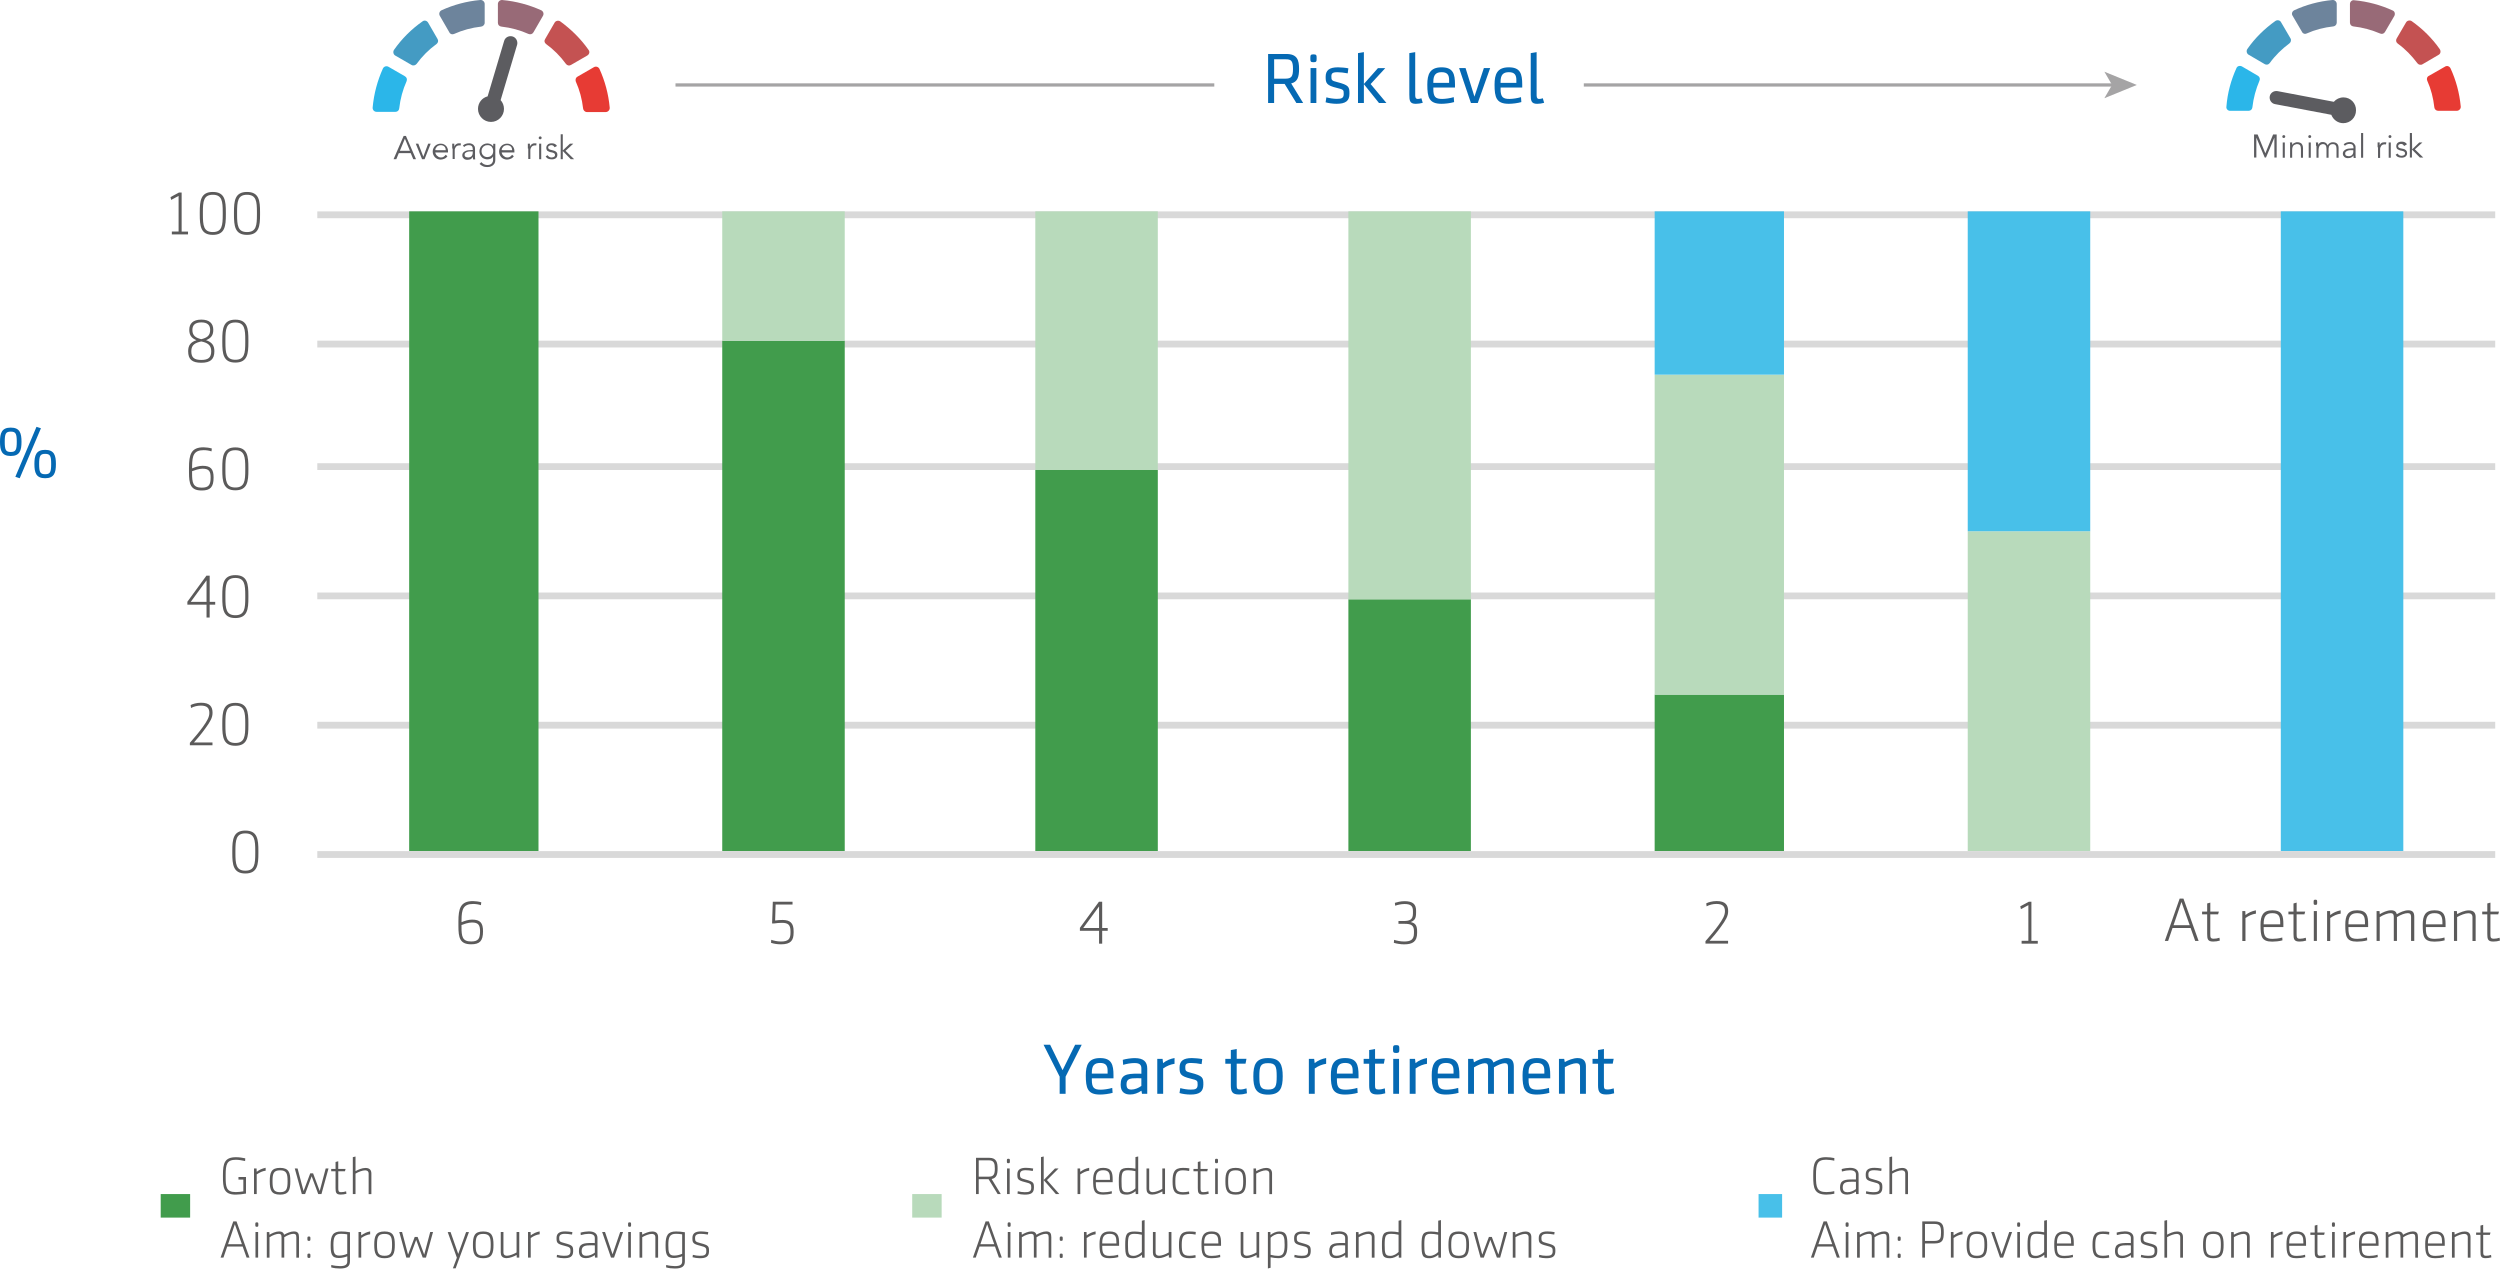 <?xml version="1.0" encoding="utf-8"?>
<!-- Generator: Adobe Illustrator 24.3.0, SVG Export Plug-In . SVG Version: 6.00 Build 0)  -->
<svg version="1.1" id="Layer_1" xmlns="http://www.w3.org/2000/svg" xmlns:xlink="http://www.w3.org/1999/xlink" x="0px" y="0px"
	 viewBox="0 0 960 487.11" style="enable-background:new 0 0 960 487.11;" xml:space="preserve">
<style type="text/css">
	.st0{fill:#FFFFFF;}
	.st1{fill:#D7D6D5;}
	.st2{fill:#C9C8C7;}
	.st3{fill:#E3E2E2;}
	.st4{fill:#08B9EB;}
	.st5{fill:#3594D2;}
	.st6{fill:#005795;}
	.st7{fill:#1F355D;}
	.st8{fill:#EE7374;}
	.st9{fill:#252D3D;}
	.st10{fill:#D9D8D7;}
	.st11{fill:#F2F2F2;}
	.st12{fill:#0569B3;}
	.st13{fill:#024471;}
	.st14{fill:#1573BA;}
	.st15{fill:#0A63A4;}
	.st16{clip-path:url(#SVGID_4_);}
	.st17{fill:#39403A;}
	.st18{fill:#241F1A;}
	.st19{clip-path:url(#SVGID_6_);}
	.st20{fill:#5B5A5A;}
	.st21{fill:#A5A4A5;}
	.st22{fill:#D9D9D9;}
	.st23{fill:#419C4C;}
	.st24{fill:#B8DABB;}
	.st25{fill:#48C0E9;}
	.st26{fill:none;stroke:#D9D9D9;stroke-width:2.089;stroke-linejoin:round;stroke-miterlimit:10;}
	.st27{enable-background:new    ;}
	.st28{fill:#5C5C60;}
	.st29{fill:#986A77;}
	.st30{fill:#6D849C;}
	.st31{fill:#2BB6E9;}
	.st32{fill:#449BC3;}
	.st33{fill:#E73B34;}
	.st34{fill:#C45252;}
</style>
<g>
	<g>
		<g>
			<g>
				<path class="st20" d="M842.96,361.33l-1.76-4.97h-6.95l-1.69,4.97h-1.28l5.71-16.27h1.45l5.83,16.27H842.96z M837.68,346.34
					l-3.04,8.94h6.21L837.68,346.34z"/>
			</g>
			<g>
				<path class="st20" d="M849.88,361.56c-2.12,0-2.33-0.93-2.33-2.97v-7.49h-1.95v-1.05h1.95v-3.12l1.21-0.33v3.45h3.28l-0.29,1.05
					h-3v7.47c0,1.35,0.05,1.9,1.31,1.9c0.74,0,1.5-0.14,2.21-0.38l0.14,1.09C851.57,361.42,850.86,361.56,849.88,361.56z"/>
			</g>
			<g>
				<path class="st20" d="M866.28,350.84c-1.48,0.19-2.71,0.79-4.02,1.67v8.83h-1.21v-11.49h1.14l0.07,1.52
					c1.24-0.95,2.38-1.47,4-1.81L866.28,350.84z"/>
			</g>
			<g>
				<path class="st20" d="M876.46,361.09c-1.17,0.36-2.9,0.5-3.92,0.5c-4.21,0-4.5-2.12-4.5-6.47c0-3.45,0.9-5.57,4.54-5.57
					c3.81,0,4.23,2.24,4.23,5.35V356h-7.56v0.36c0,3.12,0.62,4.16,3.38,4.16c0.9,0,2.59-0.14,3.76-0.52L876.46,361.09z
					 M869.25,354.95h6.35v-0.45c0-2.31-0.31-3.85-3.02-3.85c-2.5,0-3.33,1.38-3.33,4.09V354.95z"/>
			</g>
			<g>
				<path class="st20" d="M883.03,361.56c-2.12,0-2.33-0.93-2.33-2.97v-7.49h-1.95v-1.05h1.95v-3.12l1.21-0.33v3.45h3.28l-0.29,1.05
					h-3v7.47c0,1.35,0.05,1.9,1.31,1.9c0.74,0,1.5-0.14,2.21-0.38l0.14,1.09C884.72,361.42,884,361.56,883.03,361.56z"/>
			</g>
			<g>
				<path class="st20" d="M889.12,345.48c0.64,0,0.67,0.24,0.67,1c0,0.76-0.02,1-0.67,1c-0.69,0-0.69-0.24-0.69-1
					C888.43,345.72,888.43,345.48,889.12,345.48z M888.5,361.33v-11.49h1.19v11.49H888.5z"/>
			</g>
			<g>
				<path class="st20" d="M898.83,350.84c-1.48,0.19-2.71,0.79-4.02,1.67v8.83h-1.21v-11.49h1.14l0.07,1.52
					c1.24-0.95,2.38-1.47,4-1.81L898.83,350.84z"/>
			</g>
			<g>
				<path class="st20" d="M909.01,361.09c-1.17,0.36-2.9,0.5-3.92,0.5c-4.21,0-4.5-2.12-4.5-6.47c0-3.45,0.9-5.57,4.54-5.57
					c3.81,0,4.23,2.24,4.23,5.35V356h-7.56v0.36c0,3.12,0.62,4.16,3.38,4.16c0.9,0,2.59-0.14,3.76-0.52L909.01,361.09z
					 M901.8,354.95h6.35v-0.45c0-2.31-0.31-3.85-3.02-3.85c-2.5,0-3.33,1.38-3.33,4.09V354.95z"/>
			</g>
			<g>
				<path class="st20" d="M925.85,361.33v-9.18c0-1.28-0.55-1.5-1.33-1.5c-1,0-2.62,0.57-4.09,1.52v9.16h-1.21v-9.18
					c0-1.28-0.52-1.5-1.31-1.5c-0.9,0-2.66,0.59-4.09,1.52v9.16h-1.21v-11.49h1.12l0.1,1.21c1.05-0.67,2.81-1.5,4.33-1.5
					c1.36,0,2,0.57,2.21,1.5c1.21-0.69,2.9-1.5,4.4-1.5c1.86,0,2.31,0.98,2.31,2.59v9.18H925.85z"/>
			</g>
			<g>
				<path class="st20" d="M938.75,361.09c-1.17,0.36-2.9,0.5-3.92,0.5c-4.21,0-4.5-2.12-4.5-6.47c0-3.45,0.9-5.57,4.54-5.57
					c3.81,0,4.23,2.24,4.23,5.35V356h-7.56v0.36c0,3.12,0.62,4.16,3.38,4.16c0.9,0,2.59-0.14,3.76-0.52L938.75,361.09z
					 M931.54,354.95h6.35v-0.45c0-2.31-0.31-3.85-3.02-3.85c-2.5,0-3.33,1.38-3.33,4.09V354.95z"/>
			</g>
			<g>
				<path class="st20" d="M949.43,361.33v-9.13c0-1.24-0.83-1.52-1.59-1.52c-1.17,0-2.97,0.69-4.31,1.47v9.18h-1.21v-11.49h1.12
					l0.1,1.17c1.19-0.64,2.93-1.43,4.47-1.43c2.14,0,2.64,1.26,2.64,2.55v9.21H949.43z"/>
			</g>
			<g>
				<path class="st20" d="M957.45,361.56c-2.12,0-2.33-0.93-2.33-2.97v-7.49h-1.95v-1.05h1.95v-3.12l1.21-0.33v3.45h3.28l-0.29,1.05
					h-3v7.47c0,1.35,0.05,1.9,1.31,1.9c0.74,0,1.5-0.14,2.21-0.38l0.14,1.09C959.14,361.42,958.43,361.56,957.45,361.56z"/>
			</g>
		</g>
	</g>
	<g>
		<g>
			<g>
				<path class="st12" d="M4.13,175.1c-3.5,0-4.13-2.15-4.13-5.45s0.63-5.45,4.13-5.45c3.5,0,4.13,2.15,4.13,5.45
					S7.63,175.1,4.13,175.1z M4.13,165.74c-1.9,0-2.31,0.77-2.31,3.91s0.41,3.91,2.31,3.91c1.9,0,2.31-0.77,2.31-3.91
					S6.03,165.74,4.13,165.74z M7.57,183.64l-1.68-0.55l8.12-19.19l1.71,0.55L7.57,183.64z M17.34,183.64
					c-3.5,0-4.13-2.15-4.13-5.45c0-3.3,0.63-5.45,4.13-5.45c3.5,0,4.13,2.15,4.13,5.45C21.47,181.49,20.84,183.64,17.34,183.64z
					 M17.34,174.28c-1.9,0-2.31,0.77-2.31,3.91c0,3.14,0.41,3.91,2.31,3.91c1.9,0,2.31-0.77,2.31-3.91
					C19.66,175.05,19.24,174.28,17.34,174.28z"/>
			</g>
		</g>
	</g>
	<g>
		<g>
			<g>
				<path class="st12" d="M408.03,410.95l4.82-9.77h2.53l-6.19,12.25v6.58h-2.28v-6.58l-6.19-12.25h2.53L408.03,410.95z"/>
			</g>
			<g>
				<path class="st12" d="M419.26,414.64c0,3.11,0.91,3.8,3.41,3.8c1.18,0,3.14-0.28,4.43-0.69l0.14,1.9
					c-1.38,0.41-3.39,0.66-4.84,0.66c-4.79,0-5.45-2.48-5.45-7.35c0-3.99,0.99-6.66,5.48-6.66c4.43,0,5.15,2.51,5.15,6.61v1.16
					h-8.31V414.64z M419.26,412.27h6.06v-1.1c0-2.01-0.74-3-2.89-3c-2.17,0-3.17,1.02-3.17,3.69V412.27z"/>
			</g>
			<g>
				<path class="st12" d="M440.54,420.01h-2.01l-0.22-1.18c-1.35,0.91-2.78,1.46-4.35,1.46c-1.93,0-3.63-0.83-3.63-3.77
					c0-3.83,2.17-4.24,6.61-4.24c0.33,0,0.58,0,1.35,0.03v-1.98c0-1.32-0.52-2.12-2.62-2.12c-1.51,0-3,0.3-4.38,0.69l-0.14-1.93
					c1.29-0.38,3.28-0.66,4.6-0.66c3.39,0,4.79,1.41,4.79,4.02V420.01z M438.28,414.06c-0.8-0.03-1.13-0.03-1.63-0.03
					c-2.59,0-4.07,0.16-4.07,2.31c0,1.52,0.52,2.06,1.9,2.06c1.3,0,2.75-0.63,3.8-1.4V414.06z"/>
			</g>
			<g>
				<path class="st12" d="M451.03,408.5c-1.49,0.22-2.97,0.8-4.38,1.79v9.72h-2.26V406.6h2.04l0.19,1.63
					c1.32-1.05,2.7-1.63,4.4-1.95V408.5z"/>
			</g>
			<g>
				<path class="st12" d="M457.14,420.31c-1.43,0-3.19-0.25-4.21-0.58l0.3-1.9c1.16,0.33,2.75,0.58,4.02,0.58
					c1.79,0,2.64-0.25,2.64-1.9c0-1.52-0.03-1.68-2.67-2.31c-3.94-0.96-4.27-1.79-4.27-4.24c0-2.48,1.35-3.66,4.73-3.66
					c1.05,0,3,0.17,3.99,0.39l-0.25,1.93c-1.43-0.27-2.84-0.44-3.99-0.44c-1.93,0-2.28,0.49-2.28,1.65c0,1.35,0.11,1.62,2.15,2.12
					c4.62,1.18,4.79,1.84,4.79,4.49C462.09,419.21,460.61,420.31,457.14,420.31z"/>
			</g>
			<g>
				<path class="st12" d="M475.72,420.28c-2.56,0-3.08-1.13-3.08-3.55v-8.26h-2.12v-1.87h2.12v-3.39l2.26-0.39v3.77h3.74l-0.36,1.87
					h-3.39v8.2c0,1.29,0.14,1.71,1.35,1.71c0.77,0,1.6-0.17,2.42-0.44l0.16,1.9C477.84,420.12,476.85,420.28,475.72,420.28z"/>
			</g>
			<g>
				<path class="st12" d="M486.92,420.34c-4.74,0-5.64-2.64-5.64-7.02c0-4.38,0.91-7.02,5.64-7.02c4.73,0,5.64,2.64,5.64,7.02
					C492.56,417.7,491.65,420.34,486.92,420.34z M486.92,408.25c-2.92,0-3.33,1.18-3.33,5.07s0.41,5.07,3.33,5.07
					s3.33-1.18,3.33-5.07S489.84,408.25,486.92,408.25z"/>
			</g>
			<g>
				<path class="st12" d="M509.24,408.5c-1.49,0.22-2.97,0.8-4.38,1.79v9.72h-2.26V406.6h2.04l0.19,1.63
					c1.32-1.05,2.7-1.63,4.41-1.95V408.5z"/>
			</g>
			<g>
				<path class="st12" d="M513.37,414.64c0,3.11,0.91,3.8,3.41,3.8c1.18,0,3.14-0.28,4.43-0.69l0.14,1.9
					c-1.38,0.41-3.39,0.66-4.85,0.66c-4.79,0-5.45-2.48-5.45-7.35c0-3.99,0.99-6.66,5.48-6.66c4.43,0,5.15,2.51,5.15,6.61v1.16
					h-8.31V414.64z M513.37,412.27h6.06v-1.1c0-2.01-0.74-3-2.89-3c-2.17,0-3.17,1.02-3.17,3.69V412.27z"/>
			</g>
			<g>
				<path class="st12" d="M528.84,420.28c-2.56,0-3.08-1.13-3.08-3.55v-8.26h-2.12v-1.87h2.12v-3.39l2.26-0.39v3.77h3.74l-0.36,1.87
					h-3.39v8.2c0,1.29,0.14,1.71,1.35,1.71c0.77,0,1.6-0.17,2.42-0.44l0.16,1.9C530.96,420.12,529.97,420.28,528.84,420.28z"/>
			</g>
			<g>
				<path class="st12" d="M536.13,401.32c1.16,0,1.21,0.36,1.21,1.51c0,1.16-0.06,1.52-1.21,1.52c-1.16,0-1.21-0.36-1.21-1.52
					C534.92,401.67,534.98,401.32,536.13,401.32z M535,420.01V406.6h2.23v13.41H535z"/>
			</g>
			<g>
				<path class="st12" d="M547.97,408.5c-1.49,0.22-2.97,0.8-4.38,1.79v9.72h-2.26V406.6h2.04l0.19,1.63
					c1.32-1.05,2.7-1.63,4.4-1.95V408.5z"/>
			</g>
			<g>
				<path class="st12" d="M552.1,414.64c0,3.11,0.91,3.8,3.41,3.8c1.18,0,3.14-0.28,4.43-0.69l0.14,1.9
					c-1.38,0.41-3.39,0.66-4.85,0.66c-4.79,0-5.45-2.48-5.45-7.35c0-3.99,0.99-6.66,5.48-6.66c4.43,0,5.15,2.51,5.15,6.61v1.16
					h-8.31V414.64z M552.1,412.27h6.06v-1.1c0-2.01-0.74-3-2.89-3c-2.17,0-3.17,1.02-3.17,3.69V412.27z"/>
			</g>
			<g>
				<path class="st12" d="M579.07,420.01v-10.32c0-1.05-0.41-1.43-1.24-1.43c-0.99,0-2.73,0.69-4.16,1.6v10.16h-2.26v-10.32
					c0-1.05-0.41-1.43-1.24-1.43c-0.91,0-2.75,0.69-4.16,1.6v10.16h-2.26V406.6h1.98l0.27,1.32c1.29-0.8,3.17-1.62,4.84-1.62
					c1.49,0,2.28,0.63,2.62,1.71c1.4-0.83,3.3-1.71,5.04-1.71c2.15,0,2.81,1.32,2.81,3.36v10.35H579.07z"/>
			</g>
			<g>
				<path class="st12" d="M586.97,414.64c0,3.11,0.91,3.8,3.41,3.8c1.18,0,3.14-0.28,4.43-0.69l0.14,1.9
					c-1.38,0.41-3.39,0.66-4.84,0.66c-4.79,0-5.45-2.48-5.45-7.35c0-3.99,0.99-6.66,5.48-6.66c4.43,0,5.15,2.51,5.15,6.61v1.16
					h-8.31V414.64z M586.97,412.27h6.06v-1.1c0-2.01-0.74-3-2.89-3c-2.17,0-3.17,1.02-3.17,3.69V412.27z"/>
			</g>
			<g>
				<path class="st12" d="M606.73,420.01v-10.3c0-1.07-0.61-1.43-1.43-1.43c-1.13,0-3.08,0.74-4.4,1.51v10.21h-2.26V406.6h2.01
					l0.22,1.24c1.24-0.72,3.28-1.54,4.93-1.54c2.56,0,3.19,1.52,3.19,3.19v10.52H606.73z"/>
			</g>
			<g>
				<path class="st12" d="M616.73,420.28c-2.56,0-3.08-1.13-3.08-3.55v-8.26h-2.12v-1.87h2.12v-3.39l2.26-0.39v3.77h3.74l-0.36,1.87
					h-3.39v8.2c0,1.29,0.14,1.71,1.35,1.71c0.77,0,1.6-0.17,2.42-0.44l0.16,1.9C618.85,420.12,617.85,420.28,616.73,420.28z"/>
			</g>
		</g>
	</g>
	<g>
		<g>
			<g>
				<g>
					<path class="st12" d="M493.31,32.24h-4.05v7.32h-2.31V20.73h7.02c4.18,0,4.87,2.34,4.87,5.75c0,3.11-0.61,4.98-3.03,5.56
						l4.6,7.51h-2.61L493.31,32.24z M493.73,22.77h-4.46v7.43h4.4c2.26,0,2.84-0.88,2.84-3.72
						C496.51,23.32,495.79,22.77,493.73,22.77z"/>
				</g>
				<g>
					<path class="st12" d="M504.38,20.87c1.16,0,1.21,0.36,1.21,1.51c0,1.16-0.05,1.52-1.21,1.52c-1.16,0-1.21-0.36-1.21-1.52
						C503.17,21.22,503.22,20.87,504.38,20.87z M503.25,39.56V26.15h2.23v13.41H503.25z"/>
				</g>
				<g>
					<path class="st12" d="M513.24,39.86c-1.43,0-3.19-0.25-4.21-0.58l0.3-1.9c1.16,0.33,2.75,0.58,4.02,0.58
						c1.79,0,2.64-0.25,2.64-1.9c0-1.52-0.03-1.68-2.67-2.31c-3.94-0.96-4.27-1.79-4.27-4.24c0-2.48,1.35-3.66,4.73-3.66
						c1.05,0,3,0.17,3.99,0.39l-0.25,1.93c-1.43-0.27-2.84-0.44-3.99-0.44c-1.93,0-2.28,0.5-2.28,1.65c0,1.35,0.11,1.63,2.15,2.12
						c4.63,1.19,4.79,1.84,4.79,4.49C518.2,38.76,516.71,39.86,513.24,39.86z"/>
				</g>
				<g>
					<path class="st12" d="M521.47,39.56V20.4l2.26-0.38v12.22l5.4-6.08h2.81l-5.62,6.11l6.08,7.29h-2.86l-5.81-7.24v7.24H521.47z"
						/>
				</g>
				<g>
					<path class="st12" d="M546.33,39.48c-0.69,0.22-1.82,0.39-2.67,0.39c-2.31,0-2.48-1.24-2.48-3.55V20.4l2.26-0.38v16.63
						c0,1.1,0.44,1.35,0.99,1.35c0.47,0,0.94-0.11,1.38-0.28L546.33,39.48z"/>
				</g>
				<g>
					<path class="st12" d="M550.4,34.19c0,3.11,0.91,3.8,3.41,3.8c1.18,0,3.14-0.28,4.43-0.69l0.14,1.9
						c-1.38,0.41-3.39,0.66-4.84,0.66c-4.79,0-5.45-2.48-5.45-7.35c0-3.99,0.99-6.66,5.48-6.66c4.43,0,5.15,2.5,5.15,6.61v1.16
						h-8.31V34.19z M550.4,31.82h6.06v-1.1c0-2.01-0.74-3-2.89-3c-2.17,0-3.17,1.02-3.17,3.69V31.82z"/>
				</g>
				<g>
					<path class="st12" d="M567.46,39.56h-2.62l-4.54-13.41h2.48l3.41,10.96l3.61-10.96h2.42L567.46,39.56z"/>
				</g>
				<g>
					<path class="st12" d="M576.22,34.19c0,3.11,0.91,3.8,3.41,3.8c1.18,0,3.14-0.28,4.43-0.69l0.14,1.9
						c-1.38,0.41-3.39,0.66-4.84,0.66c-4.79,0-5.45-2.48-5.45-7.35c0-3.99,0.99-6.66,5.48-6.66c4.43,0,5.15,2.5,5.15,6.61v1.16
						h-8.31V34.19z M576.22,31.82h6.06v-1.1c0-2.01-0.74-3-2.89-3c-2.17,0-3.17,1.02-3.17,3.69V31.82z"/>
				</g>
				<g>
					<path class="st12" d="M592.95,39.48c-0.69,0.22-1.82,0.39-2.67,0.39c-2.31,0-2.48-1.24-2.48-3.55V20.4l2.26-0.38v16.63
						c0,1.1,0.44,1.35,0.99,1.35c0.47,0,0.94-0.11,1.38-0.28L592.95,39.48z"/>
				</g>
			</g>
		</g>
		<g>
			<g>
				<g>
					<rect x="608.18" y="32" class="st21" width="203.51" height="1.25"/>
				</g>
			</g>
			<g>
				<g>
					<g>
						<polygon class="st21" points="820.53,32.62 808.08,37.71 811.03,32.62 808.08,27.54 						"/>
					</g>
				</g>
			</g>
		</g>
		<g>
			<g>
				<rect x="259.39" y="32" class="st21" width="206.9" height="1.25"/>
			</g>
		</g>
	</g>
	<g>
		<g>
			<g>
				<path class="st22" d="M958.15,279.79H121.84v-2.61h836.32V279.79z M958.15,230.13H121.84v-2.61h836.32V230.13z M958.15,180.48
					H121.84v-2.61h836.32V180.48z M958.15,133.43H121.84v-2.61h836.32V133.43z M958.15,83.78H121.84v-2.61h836.32V83.78z"/>
			</g>
		</g>
	</g>
	<g>
		<g>
			<g>
				<path class="st23" d="M635.39,266.72h49.66v60.11h-49.66V266.72z M517.78,230.13h47.04v96.7h-47.04V230.13z M397.56,180.47
					h47.04v146.36h-47.04V180.47z M277.34,130.82h47.04v196.01h-47.04V130.82z M157.12,81.16h49.66v245.67h-49.66V81.16z"/>
			</g>
		</g>
	</g>
	<g>
		<g>
			<g>
				<path class="st24" d="M755.61,204h47.04v122.83h-47.04V204z M635.39,143.89h49.66v122.83h-49.66V143.89z M517.78,81.16h47.04
					v148.97h-47.04V81.16z M397.56,81.16h47.04v99.31h-47.04V81.16z M277.34,81.16h47.04v49.66h-47.04V81.16z"/>
			</g>
		</g>
	</g>
	<g>
		<g>
			<g>
				<path class="st25" d="M875.83,81.16h47.04v245.67h-47.04V81.16z M755.61,81.16h47.04V204h-47.04V81.16z M635.39,81.16h49.66
					v62.72h-49.66V81.16z"/>
			</g>
		</g>
	</g>
	<g>
		<g>
			<g>
				<rect x="121.84" y="326.83" class="st22" width="836.32" height="2.61"/>
			</g>
		</g>
	</g>
	<g>
		<g>
			<g>
				<path class="st20" d="M99.22,327.59c0,4.42-0.33,7.83-5.01,7.83c-4.66,0-5.01-3.41-5.01-7.83v-0.82c0-4.42,0.35-7.83,5.01-7.83
					c4.68,0,5.01,3.41,5.01,7.83V327.59z M98.02,326.79c0-4.21-0.23-6.77-3.81-6.77c-3.55,0-3.81,2.56-3.81,6.77v0.78
					c0,4.21,0.26,6.77,3.81,6.77c3.58,0,3.81-2.56,3.81-6.77V326.79z"/>
			</g>
		</g>
	</g>
	<g>
		<g>
			<g>
				<path class="st20" d="M81.59,285.11v1.08h-8.68v-0.94c1.88-2.16,3.36-3.88,4.92-6.02c1.74-2.4,2.56-3.93,2.56-5.46
					c0-1.86-0.87-2.82-3.27-2.82c-1.34,0-2.71,0.35-3.76,0.92l-0.16-1.13c0.73-0.4,2.31-0.89,4-0.89c3.34,0,4.42,1.46,4.42,3.88
					c0,1.86-0.87,3.39-2.85,6.09c-1.72,2.38-2.94,3.74-4.3,5.29H81.59z"/>
			</g>
			<g>
				<path class="st20" d="M95.38,278.55c0,4.42-0.33,7.83-5.01,7.83c-4.66,0-5.01-3.41-5.01-7.83v-0.82c0-4.42,0.35-7.83,5.01-7.83
					c4.68,0,5.01,3.41,5.01,7.83V278.55z M94.18,277.75c0-4.21-0.24-6.77-3.81-6.77c-3.55,0-3.81,2.56-3.81,6.77v0.78
					c0,4.21,0.26,6.77,3.81,6.77c3.58,0,3.81-2.56,3.81-6.77V277.75z"/>
			</g>
		</g>
	</g>
	<g>
		<g>
			<g>
				<path class="st20" d="M80.51,232.2v4.94h-1.2v-4.94h-7.36v-1.13l7.32-10.02h1.25v10.07h2.12v1.08H80.51z M79.31,231.12v-8.28
					l-6.07,8.28H79.31z"/>
			</g>
			<g>
				<path class="st20" d="M95.38,229.5c0,4.42-0.33,7.83-5.01,7.83c-4.66,0-5.01-3.41-5.01-7.83v-0.82c0-4.42,0.35-7.83,5.01-7.83
					c4.68,0,5.01,3.41,5.01,7.83V229.5z M94.18,228.7c0-4.21-0.24-6.77-3.81-6.77c-3.55,0-3.81,2.56-3.81,6.77v0.78
					c0,4.21,0.26,6.77,3.81,6.77c3.58,0,3.81-2.56,3.81-6.77V228.7z"/>
			</g>
		</g>
	</g>
	<g>
		<g>
			<g>
				<path class="st20" d="M73.76,179.86c1.25-0.52,2.68-0.99,4.05-0.99c3.13,0,4.21,1.25,4.21,4.49c0,3.72-1.27,4.99-4.56,4.99
					c-4.35,0-4.89-2.54-4.89-6.99v-1.72c0-5.06,0.78-7.88,5.6-7.88c0.82,0,2.35,0.19,3.18,0.47l-0.14,1.1
					c-0.92-0.31-1.98-0.47-2.99-0.47c-3.81,0-4.42,2.09-4.45,6.14V179.86z M73.76,180.94v0.75c0,3.58,0.28,5.57,3.69,5.57
					c2.73,0,3.43-1.06,3.43-3.9c0-2.38-0.61-3.39-3.13-3.39C76.35,179.98,74.66,180.61,73.76,180.94z"/>
			</g>
			<g>
				<path class="st20" d="M95.38,180.45c0,4.42-0.33,7.83-5.01,7.83c-4.66,0-5.01-3.41-5.01-7.83v-0.82c0-4.42,0.35-7.83,5.01-7.83
					c4.68,0,5.01,3.41,5.01,7.83V180.45z M94.18,179.65c0-4.21-0.24-6.77-3.81-6.77c-3.55,0-3.81,2.56-3.81,6.77v0.78
					c0,4.21,0.26,6.77,3.81,6.77c3.58,0,3.81-2.56,3.81-6.77V179.65z"/>
			</g>
		</g>
	</g>
	<g>
		<g>
			<g>
				<path class="st20" d="M79.12,130.63c2.23,0.75,3.2,2,3.2,4.23c0,3.08-1.51,4.44-5.01,4.44c-3.58,0-5.06-1.32-5.06-4.44
					c0-2.23,0.94-3.48,3.2-4.23c-1.93-0.78-2.77-1.95-2.77-3.97c0-2.38,1.41-3.93,4.63-3.93c3.2,0,4.59,1.55,4.59,3.93
					C81.9,128.7,81.12,129.83,79.12,130.63z M77.29,131.12c-2.14,0.47-3.83,1.18-3.83,3.74c0,2.49,1.15,3.36,3.86,3.36
					c2.68,0,3.79-0.94,3.79-3.36C81.1,132.42,79.57,131.59,77.29,131.12z M77.29,130.25c2.21-0.56,3.41-1.32,3.41-3.58
					c0-1.76-0.96-2.87-3.39-2.87c-2.49,0-3.43,1.13-3.43,2.92C73.88,128.96,75.22,129.73,77.29,130.25z"/>
			</g>
			<g>
				<path class="st20" d="M95.38,131.4c0,4.42-0.33,7.83-5.01,7.83c-4.66,0-5.01-3.41-5.01-7.83v-0.82c0-4.42,0.35-7.83,5.01-7.83
					c4.68,0,5.01,3.41,5.01,7.83V131.4z M94.18,130.6c0-4.21-0.24-6.77-3.81-6.77c-3.55,0-3.81,2.56-3.81,6.77v0.78
					c0,4.21,0.26,6.77,3.81,6.77c3.58,0,3.81-2.56,3.81-6.77V130.6z"/>
			</g>
		</g>
	</g>
	<g>
		<g>
			<g>
				<path class="st20" d="M65.99,88.92h2.59V75.23l-2.85,1.53l-0.26-1.08l3.27-1.76h1.01v15.01h2.45V90h-6.21V88.92z"/>
			</g>
			<g>
				<path class="st20" d="M86.73,82.36c0,4.42-0.33,7.83-5.01,7.83c-4.66,0-5.01-3.41-5.01-7.83v-0.82c0-4.42,0.35-7.83,5.01-7.83
					c4.68,0,5.01,3.41,5.01,7.83V82.36z M85.53,81.56c0-4.21-0.23-6.77-3.81-6.77c-3.55,0-3.81,2.56-3.81,6.77v0.78
					c0,4.21,0.26,6.77,3.81,6.77c3.58,0,3.81-2.56,3.81-6.77V81.56z"/>
			</g>
			<g>
				<path class="st20" d="M99.86,82.36c0,4.42-0.33,7.83-5.01,7.83c-4.66,0-5.01-3.41-5.01-7.83v-0.82c0-4.42,0.35-7.83,5.01-7.83
					c4.68,0,5.01,3.41,5.01,7.83V82.36z M98.66,81.56c0-4.21-0.23-6.77-3.81-6.77c-3.55,0-3.81,2.56-3.81,6.77v0.78
					c0,4.21,0.26,6.77,3.81,6.77c3.58,0,3.81-2.56,3.81-6.77V81.56z"/>
			</g>
		</g>
	</g>
	<g>
		<g>
			<g>
				<path class="st20" d="M177.22,354.12c1.25-0.52,2.68-0.99,4.05-0.99c3.13,0,4.21,1.25,4.21,4.49c0,3.72-1.27,4.99-4.56,4.99
					c-4.35,0-4.89-2.54-4.89-6.99v-1.72c0-5.06,0.78-7.88,5.6-7.88c0.82,0,2.35,0.19,3.18,0.47l-0.14,1.1
					c-0.92-0.31-1.98-0.47-2.99-0.47c-3.81,0-4.42,2.09-4.45,6.14V354.12z M177.22,355.21v0.75c0,3.58,0.28,5.57,3.69,5.57
					c2.73,0,3.43-1.06,3.43-3.9c0-2.38-0.61-3.39-3.13-3.39C179.81,354.24,178.12,354.88,177.22,355.21z"/>
			</g>
		</g>
	</g>
	<g>
		<g>
			<g>
				<path class="st20" d="M296.48,354.6l0.28-8.33h7.57v1.08h-6.49l-0.19,6.12c0.97-0.12,1.72-0.21,2.8-0.21
					c2.96,0,4.3,1.18,4.3,4.3v0.54c0,3.01-1.06,4.52-4.85,4.52c-1.48,0-2.87-0.24-3.83-0.59l0.09-1.15
					c0.78,0.28,2.21,0.66,3.72,0.66c2.82,0,3.67-0.96,3.67-3.34v-0.61c0-2.47-0.94-3.22-3.29-3.22c-0.99,0-2.09,0.09-3.01,0.24
					H296.48z"/>
			</g>
		</g>
	</g>
	<g>
		<g>
			<g>
				<path class="st20" d="M423.24,357.42v4.94h-1.2v-4.94h-7.36v-1.13l7.31-10.02h1.25v10.07h2.12v1.08H423.24z M422.04,356.34
					v-8.28l-6.07,8.28H422.04z"/>
			</g>
		</g>
	</g>
	<g>
		<g>
			<g>
				<path class="st20" d="M535.34,360.9c0.75,0.26,2.42,0.64,3.81,0.64c2.47,0,3.81-0.61,3.81-3.22v-0.8c0-2.26-1.22-2.77-3.5-2.77
					h-2.45v-1.08h1.98c2.3,0,3.58-0.49,3.58-2.89v-1.01c0-1.93-0.99-2.63-3.22-2.63c-1.32,0-2.73,0.35-3.6,0.66l-0.12-1.11
					c0.75-0.23,2.21-0.64,3.72-0.64c3.2,0,4.42,1.2,4.42,3.62v0.85c0,2.14-0.52,2.92-2.07,3.55c1.81,0.4,2.47,1.29,2.47,3.64v0.52
					c0,3.34-1.69,4.4-4.99,4.4c-1.22,0-2.92-0.26-3.95-0.59L535.34,360.9z"/>
			</g>
		</g>
	</g>
	<g>
		<g>
			<g>
				<path class="st20" d="M663.58,361.27v1.08h-8.68v-0.94c1.88-2.16,3.36-3.88,4.92-6.02c1.74-2.4,2.56-3.93,2.56-5.46
					c0-1.86-0.87-2.82-3.27-2.82c-1.34,0-2.71,0.35-3.76,0.92l-0.16-1.13c0.73-0.4,2.31-0.89,4-0.89c3.34,0,4.42,1.46,4.42,3.88
					c0,1.86-0.87,3.39-2.85,6.09c-1.72,2.38-2.94,3.74-4.3,5.29H663.58z"/>
			</g>
		</g>
	</g>
	<g>
		<g>
			<g>
				<path class="st20" d="M776.3,361.27h2.59v-13.69l-2.85,1.53l-0.26-1.08l3.27-1.76h1.01v15.01h2.45v1.08h-6.21V361.27z"/>
			</g>
		</g>
	</g>
	<g id="dial1_1_">
		<g class="st27">
			<g>
				<g>
					<path class="st28" d="M152.18,61.13h-1.05L155,52.2h0.88l3.86,8.93h-1.05l-0.97-2.33h-4.58L152.18,61.13z M153.55,57.91h3.86
						l-1.93-4.66L153.55,57.91z"/>
				</g>
			</g>
			<g>
				<g>
					<path class="st28" d="M163.04,61.13h-0.97l-2.41-5.95h0.97l1.93,4.99l0,0l1.85-4.99h0.97L163.04,61.13z"/>
				</g>
			</g>
			<g>
				<g>
					<path class="st28" d="M167.14,58.39c0,0.32,0.08,0.56,0.24,0.8c0.08,0.24,0.24,0.48,0.48,0.64c0.16,0.16,0.4,0.32,0.64,0.48
						c0.24,0.08,0.56,0.16,0.8,0.16c0.48,0,0.8-0.08,1.13-0.32c0.32-0.24,0.56-0.48,0.72-0.72L171.8,60
						c-0.32,0.48-0.72,0.8-1.21,0.97c-0.4,0.16-0.88,0.32-1.37,0.32c-0.4,0-0.8-0.08-1.21-0.24c-0.4-0.16-0.72-0.4-0.97-0.64
						c-0.24-0.24-0.48-0.64-0.64-0.97c-0.16-0.4-0.24-0.8-0.24-1.21c0-0.48,0.08-0.88,0.24-1.21c0.16-0.4,0.4-0.72,0.64-0.97
						c0.24-0.24,0.56-0.48,0.97-0.64c0.4-0.16,0.72-0.24,1.21-0.24c0.48,0,0.88,0.08,1.21,0.24c0.32,0.16,0.64,0.4,0.88,0.64
						c0.24,0.24,0.4,0.56,0.56,0.97c0.16,0.32,0.16,0.72,0.16,1.13v0.4h-4.91V58.39z M171.16,57.67c0-0.56-0.16-1.05-0.48-1.37
						c-0.32-0.32-0.8-0.56-1.45-0.56c-0.24,0-0.56,0.08-0.8,0.16c-0.24,0.08-0.48,0.24-0.64,0.4s-0.32,0.4-0.48,0.64
						c-0.08,0.24-0.16,0.48-0.16,0.72C167.14,57.67,171.16,57.67,171.16,57.67z"/>
				</g>
			</g>
			<g>
				<g>
					<path class="st28" d="M173.65,57.03c0-0.24,0-0.56,0-0.8s0-0.64,0-1.05h0.8v1.13l0,0c0.08-0.16,0.16-0.32,0.24-0.48
						s0.24-0.24,0.4-0.4c0.16-0.08,0.32-0.24,0.56-0.32c0.24-0.08,0.4-0.08,0.72-0.08c0.24,0,0.4,0,0.64,0.08l-0.16,0.8
						c-0.08-0.08-0.24-0.08-0.48-0.08c-0.32,0-0.56,0.08-0.8,0.16c-0.24,0.16-0.4,0.24-0.56,0.48c-0.16,0.24-0.24,0.4-0.32,0.64
						c-0.08,0.24-0.08,0.4-0.08,0.64v3.3h-0.8v-4.02H173.65z"/>
				</g>
			</g>
			<g>
				<g>
					<path class="st28" d="M181.54,57.43v-0.16c0-1.05-0.48-1.53-1.53-1.53c-0.72,0-1.29,0.24-1.77,0.72l-0.48-0.56
						c0.56-0.56,1.37-0.88,2.49-0.88c0.32,0,0.56,0.08,0.8,0.16s0.48,0.24,0.72,0.4c0.16,0.16,0.32,0.4,0.48,0.64
						c0.08,0.24,0.16,0.56,0.16,0.97v2.65c0,0.24,0,0.48,0,0.72c0,0.24,0.08,0.48,0.08,0.64h-0.8c0-0.16-0.08-0.32-0.08-0.48
						s0-0.32,0-0.48l0,0c-0.24,0.4-0.56,0.64-0.88,0.88c-0.32,0.16-0.72,0.24-1.21,0.24c-0.24,0-0.48,0-0.72-0.08
						c-0.24-0.08-0.48-0.16-0.64-0.32c-0.16-0.16-0.32-0.32-0.48-0.56c-0.08-0.24-0.16-0.48-0.16-0.72c0-0.48,0.16-0.88,0.4-1.13
						c0.24-0.24,0.56-0.48,0.97-0.64c0.4-0.16,0.8-0.24,1.21-0.24c0.4,0,0.8-0.08,1.21-0.08h0.24V57.43z M181.13,58.15
						c-0.24,0-0.48,0-0.8,0c-0.32,0-0.64,0.08-0.88,0.16c-0.24,0.08-0.56,0.24-0.72,0.4c-0.24,0.16-0.32,0.4-0.32,0.72
						c0,0.16,0,0.32,0.08,0.48s0.16,0.24,0.32,0.32s0.32,0.16,0.48,0.16s0.32,0.08,0.48,0.08c0.32,0,0.56-0.08,0.8-0.16
						c0.24-0.08,0.4-0.24,0.56-0.4s0.24-0.4,0.32-0.64c0.08-0.24,0.08-0.48,0.08-0.72v-0.4C181.54,58.15,181.13,58.15,181.13,58.15z
						"/>
				</g>
			</g>
			<g>
				<g>
					<path class="st28" d="M184.83,62.25c0.24,0.32,0.56,0.56,0.97,0.8c0.4,0.16,0.8,0.32,1.29,0.32c0.4,0,0.8-0.08,1.05-0.16
						c0.32-0.16,0.56-0.32,0.72-0.48c0.16-0.24,0.32-0.48,0.4-0.72s0.08-0.56,0.08-0.88v-1.05l0,0c-0.24,0.4-0.56,0.72-0.97,0.88
						c-0.4,0.16-0.8,0.24-1.21,0.24s-0.8-0.08-1.21-0.24c-0.4-0.16-0.72-0.32-0.97-0.64s-0.48-0.56-0.64-0.97
						c-0.16-0.4-0.24-0.8-0.24-1.21s0.08-0.8,0.24-1.21c0.16-0.4,0.32-0.72,0.64-0.97c0.24-0.24,0.56-0.48,0.97-0.64
						c0.4-0.16,0.8-0.24,1.21-0.24c0.16,0,0.4,0,0.56,0.08c0.16,0,0.4,0.08,0.56,0.16s0.4,0.16,0.56,0.32
						c0.16,0.16,0.4,0.32,0.56,0.56l0,0v-0.97h0.8v5.87c0,0.32,0,0.64-0.08,1.05c-0.08,0.4-0.24,0.72-0.48,0.97
						c-0.24,0.32-0.56,0.56-0.97,0.72c-0.4,0.24-0.97,0.32-1.61,0.32c-0.56,0-1.13-0.08-1.61-0.32c-0.48-0.24-0.88-0.48-1.29-0.88
						L184.83,62.25z M184.91,58.07c0,0.32,0.08,0.64,0.16,0.88c0.08,0.24,0.24,0.48,0.48,0.72c0.24,0.24,0.4,0.4,0.72,0.48
						c0.24,0.16,0.56,0.16,0.88,0.16s0.56-0.08,0.88-0.16c0.24-0.08,0.48-0.24,0.72-0.48c0.24-0.24,0.4-0.4,0.48-0.72
						c0.08-0.24,0.16-0.56,0.16-0.97c0-0.32-0.08-0.64-0.16-0.88s-0.24-0.48-0.4-0.72c-0.16-0.24-0.4-0.4-0.72-0.48
						c-0.24-0.16-0.56-0.16-0.97-0.16c-0.32,0-0.56,0.08-0.88,0.16c-0.24,0.16-0.48,0.32-0.72,0.48c-0.16,0.24-0.32,0.48-0.48,0.72
						C184.99,57.43,184.91,57.75,184.91,58.07z"/>
				</g>
			</g>
			<g>
				<g>
					<path class="st28" d="M192.63,58.39c0,0.32,0.08,0.56,0.24,0.8c0.08,0.24,0.24,0.48,0.48,0.64c0.16,0.16,0.4,0.32,0.64,0.48
						c0.24,0.08,0.56,0.16,0.8,0.16c0.48,0,0.8-0.08,1.13-0.32c0.32-0.24,0.56-0.48,0.72-0.72L197.3,60
						c-0.32,0.48-0.72,0.8-1.21,0.97c-0.4,0.16-0.88,0.32-1.37,0.32c-0.4,0-0.8-0.08-1.21-0.24c-0.4-0.16-0.72-0.4-0.97-0.64
						c-0.24-0.24-0.48-0.64-0.64-0.97c-0.16-0.4-0.24-0.8-0.24-1.21c0-0.48,0.08-0.88,0.24-1.21c0.16-0.4,0.4-0.72,0.64-0.97
						c0.24-0.24,0.56-0.48,0.97-0.64c0.4-0.16,0.72-0.24,1.21-0.24c0.48,0,0.88,0.08,1.21,0.24c0.32,0.16,0.64,0.4,0.88,0.64
						c0.24,0.24,0.4,0.56,0.56,0.97c0.16,0.32,0.16,0.72,0.16,1.13v0.4h-4.91V58.39z M196.65,57.67c0-0.56-0.16-1.05-0.48-1.37
						s-0.8-0.56-1.45-0.56c-0.24,0-0.56,0.08-0.8,0.16s-0.48,0.24-0.64,0.4c-0.16,0.16-0.32,0.4-0.48,0.64
						c-0.08,0.24-0.16,0.48-0.16,0.72C192.63,57.67,196.65,57.67,196.65,57.67z"/>
				</g>
			</g>
			<g>
				<g>
					<path class="st28" d="M202.69,57.03c0-0.24,0-0.56,0-0.8s0-0.64,0-1.05h0.8v1.13l0,0c0.08-0.16,0.16-0.32,0.24-0.48
						s0.24-0.24,0.4-0.4c0.16-0.08,0.32-0.24,0.56-0.32c0.24-0.08,0.4-0.08,0.72-0.08c0.24,0,0.4,0,0.64,0.08l-0.16,0.8
						c-0.08-0.08-0.24-0.08-0.48-0.08c-0.32,0-0.56,0.08-0.8,0.16c-0.24,0.16-0.4,0.24-0.56,0.48c-0.16,0.24-0.24,0.4-0.32,0.64
						c-0.08,0.24-0.08,0.4-0.08,0.64v3.3h-0.8v-4.02H202.69z"/>
				</g>
			</g>
			<g>
				<g>
					<path class="st28" d="M207.99,52.93c0,0.16-0.08,0.32-0.16,0.4c-0.16,0.08-0.24,0.16-0.4,0.16s-0.32-0.08-0.4-0.16
						c-0.16-0.08-0.16-0.24-0.16-0.4s0.08-0.32,0.16-0.4c0.16-0.08,0.24-0.16,0.4-0.16s0.32,0.08,0.4,0.16
						C207.91,52.6,207.99,52.76,207.99,52.93z M207.83,61.13h-0.8v-5.95h0.8V61.13z"/>
				</g>
			</g>
			<g>
				<g>
					<path class="st28" d="M212.98,56.54c-0.16-0.24-0.32-0.4-0.48-0.56c-0.24-0.16-0.48-0.24-0.8-0.24c-0.16,0-0.32,0-0.4,0.08
						c-0.16,0-0.24,0.08-0.4,0.16c-0.08,0.08-0.24,0.16-0.32,0.24c-0.08,0.08-0.08,0.24-0.08,0.4c0,0.24,0.08,0.48,0.32,0.64
						c0.16,0.16,0.48,0.24,0.88,0.32l0.88,0.24c0.4,0.08,0.72,0.24,1.05,0.56c0.32,0.32,0.4,0.64,0.4,1.05
						c0,0.32-0.08,0.56-0.16,0.8c-0.08,0.24-0.32,0.4-0.48,0.56c-0.24,0.16-0.48,0.24-0.72,0.32c-0.24,0.08-0.56,0.08-0.88,0.08
						c-0.48,0-0.88-0.08-1.29-0.24c-0.4-0.16-0.72-0.48-0.97-0.88l0.72-0.48c0.16,0.24,0.4,0.48,0.64,0.64
						c0.24,0.16,0.56,0.24,0.88,0.24c0.16,0,0.32,0,0.48-0.08c0.16,0,0.32-0.08,0.48-0.16s0.24-0.16,0.32-0.32
						c0.08-0.16,0.08-0.24,0.08-0.4c0-0.32-0.08-0.48-0.32-0.64c-0.24-0.16-0.48-0.24-0.8-0.32l-0.8-0.16
						c-0.08,0-0.24-0.08-0.4-0.16c-0.16-0.08-0.32-0.16-0.48-0.24c-0.16-0.08-0.32-0.24-0.4-0.48c-0.08-0.16-0.16-0.4-0.16-0.72
						c0-0.32,0.08-0.56,0.16-0.8c0.16-0.24,0.32-0.4,0.48-0.56c0.24-0.16,0.4-0.24,0.72-0.32c0.32-0.08,0.56-0.08,0.8-0.08
						c0.4,0,0.8,0.08,1.13,0.24c0.32,0.16,0.64,0.4,0.8,0.8L212.98,56.54z"/>
				</g>
			</g>
			<g>
				<g>
					<path class="st28" d="M216.04,57.83l2.81-2.65h1.29l-2.98,2.73l3.3,3.22h-1.29l-3.06-3.14v3.14h-0.8v-9.57h0.8v6.27H216.04z"/>
				</g>
			</g>
		</g>
		<g>
			<g>
				<path class="st28" d="M196.82,14c-1.37-0.4-2.81,0.32-3.22,1.69L187.25,37c-2.17,0.56-3.7,2.49-3.7,4.83
					c0,2.73,2.25,4.99,4.99,4.99c2.73,0,4.99-2.25,4.99-4.99c0-1.29-0.48-2.49-1.29-3.38l6.35-21.31
					C198.91,15.85,198.18,14.4,196.82,14"/>
			</g>
		</g>
		<g>
			<g>
				<path class="st29" d="M191.19,1.53v7.24c0,0.8,0.56,1.37,1.37,1.45c3.62,0.4,7.16,1.37,10.37,2.81
					c0.72,0.32,1.53,0.08,1.93-0.64l3.62-6.27c0.48-0.8,0.16-1.77-0.64-2.17c-4.66-2.09-9.65-3.46-14.96-3.94
					C191.99-0.07,191.19,0.65,191.19,1.53"/>
			</g>
		</g>
		<g>
			<g>
				<path class="st30" d="M174.38,13.03c3.22-1.45,6.76-2.41,10.37-2.81c0.72-0.08,1.37-0.72,1.37-1.45V1.53
					c0-0.88-0.8-1.61-1.69-1.53c-5.31,0.48-10.29,1.85-14.88,3.94c-0.8,0.4-1.13,1.37-0.64,2.17l3.62,6.27
					C172.85,13.12,173.65,13.36,174.38,13.03"/>
			</g>
		</g>
		<g>
			<g>
				<path class="st31" d="M144.62,42.95h7.24c0.8,0,1.37-0.56,1.45-1.37c0.4-3.62,1.37-7.16,2.81-10.37
					c0.32-0.72,0.08-1.53-0.64-1.93l-6.27-3.62c-0.8-0.48-1.77-0.16-2.17,0.64c-2.09,4.66-3.46,9.65-3.94,14.96
					C143.01,42.23,143.74,42.95,144.62,42.95"/>
			</g>
		</g>
		<g>
			<g>
				<path class="st32" d="M159.98,24.54c2.09-2.9,4.66-5.47,7.64-7.64c0.64-0.48,0.8-1.29,0.4-1.93l-3.62-6.27
					c-0.48-0.8-1.45-1.05-2.17-0.48c-4.26,2.98-7.96,6.68-10.94,10.94c-0.48,0.72-0.24,1.77,0.48,2.17l6.27,3.62
					C158.69,25.34,159.5,25.1,159.98,24.54"/>
			</g>
		</g>
		<g>
			<g>
				<path class="st33" d="M221.1,31.29c1.45,3.22,2.41,6.76,2.81,10.37c0.08,0.72,0.72,1.37,1.45,1.37h7.24
					c0.88,0,1.61-0.8,1.53-1.69c-0.48-5.31-1.85-10.29-3.94-14.88c-0.4-0.8-1.37-1.13-2.17-0.64l-6.27,3.62
					C221.1,29.76,220.86,30.57,221.1,31.29"/>
			</g>
		</g>
		<g>
			<g>
				<path class="st34" d="M209.68,16.9c2.9,2.09,5.47,4.66,7.64,7.64c0.48,0.64,1.29,0.8,1.93,0.4l6.27-3.62
					c0.8-0.48,1.05-1.45,0.48-2.17c-2.98-4.26-6.68-7.88-10.86-10.94c-0.72-0.48-1.77-0.24-2.17,0.48l-3.62,6.27
					C208.88,15.61,209.04,16.41,209.68,16.9"/>
			</g>
		</g>
	</g>
	<g id="dial2_1_">
		<g class="st27">
			<g>
				<g>
					<path class="st28" d="M869.89,58.88l2.98-7.24h1.37v8.85h-0.88v-7.64l0,0l-3.22,7.64h-0.48l-3.22-7.64l0,0v7.64h-0.88v-8.85
						h1.37L869.89,58.88z"/>
				</g>
			</g>
			<g>
				<g>
					<path class="st28" d="M877.53,52.44c0,0.16-0.08,0.32-0.16,0.4c-0.16,0.08-0.24,0.16-0.4,0.16c-0.16,0-0.32-0.08-0.4-0.16
						c-0.16-0.08-0.16-0.24-0.16-0.4c0-0.16,0.08-0.32,0.16-0.4c0.08-0.08,0.24-0.16,0.4-0.16c0.16,0,0.32,0.08,0.4,0.16
						C877.53,52.12,877.53,52.28,877.53,52.44z M877.37,60.57h-0.8v-5.87h0.8V60.57z"/>
				</g>
			</g>
			<g>
				<g>
					<path class="st28" d="M880.19,54.69c0,0.16,0,0.32,0,0.48s0,0.32,0,0.48l0,0c0.08-0.16,0.24-0.32,0.32-0.4
						c0.16-0.16,0.32-0.24,0.48-0.32s0.32-0.16,0.56-0.24c0.24-0.08,0.4-0.08,0.56-0.08c0.72,0,1.29,0.16,1.69,0.56
						c0.32,0.4,0.56,0.97,0.56,1.69v3.7h-0.8v-3.22c0-0.64-0.08-1.13-0.32-1.53c-0.24-0.32-0.64-0.48-1.29-0.48
						c-0.08,0-0.16,0-0.32,0.08c-0.16,0-0.4,0.16-0.64,0.24c-0.24,0.08-0.4,0.4-0.56,0.64c-0.16,0.32-0.24,0.72-0.24,1.29v2.98h-0.8
						v-4.58c0-0.16,0-0.32,0-0.56s0-0.48-0.08-0.72C879.3,54.69,880.19,54.69,880.19,54.69z"/>
				</g>
			</g>
			<g>
				<g>
					<path class="st28" d="M887.5,52.44c0,0.16-0.08,0.32-0.16,0.4c-0.16,0.08-0.24,0.16-0.4,0.16c-0.16,0-0.32-0.08-0.4-0.16
						c-0.16-0.08-0.16-0.24-0.16-0.4c0-0.16,0.08-0.32,0.16-0.4c0.08-0.08,0.24-0.16,0.4-0.16c0.16,0,0.32,0.08,0.4,0.16
						C887.42,52.12,887.5,52.28,887.5,52.44z M887.34,60.57h-0.8v-5.87h0.8V60.57z"/>
				</g>
			</g>
			<g>
				<g>
					<path class="st28" d="M889.35,55.98c0-0.24,0-0.4,0-0.64c0-0.24,0-0.4-0.08-0.64h0.88v0.88l0,0c0.16-0.32,0.48-0.56,0.8-0.8
						c0.32-0.24,0.72-0.24,1.05-0.24c0.16,0,0.32,0,0.48,0.08c0.16,0,0.32,0.08,0.48,0.16c0.16,0.08,0.32,0.24,0.48,0.4
						c0.16,0.16,0.24,0.4,0.4,0.64c0.16-0.4,0.4-0.64,0.8-0.88c0.4-0.24,0.72-0.32,1.13-0.32c0.72,0,1.29,0.16,1.69,0.56
						c0.4,0.4,0.56,0.97,0.56,1.69v3.7h-0.8v-3.38c0-0.56-0.08-1.05-0.32-1.37c-0.24-0.32-0.56-0.48-1.13-0.48
						c-0.32,0-0.56,0.08-0.8,0.16c-0.24,0.16-0.4,0.24-0.48,0.48c-0.16,0.16-0.24,0.4-0.24,0.64c-0.08,0.24-0.08,0.48-0.08,0.8v3.14
						h-0.8v-3.38c0-0.56-0.08-1.05-0.32-1.37c-0.24-0.32-0.56-0.48-1.13-0.48c-0.08,0-0.16,0-0.32,0.08c-0.16,0-0.4,0.16-0.56,0.24
						c-0.16,0.08-0.4,0.4-0.48,0.64c-0.08,0.24-0.24,0.72-0.24,1.29v2.98h-0.8v-4.58H889.35z"/>
				</g>
			</g>
			<g>
				<g>
					<path class="st28" d="M903.75,56.95v-0.16c0-1.05-0.48-1.53-1.53-1.53c-0.64,0-1.29,0.24-1.77,0.72l-0.48-0.56
						c0.56-0.56,1.37-0.88,2.49-0.88c0.32,0,0.56,0.08,0.8,0.16s0.48,0.24,0.64,0.4c0.16,0.16,0.32,0.4,0.48,0.64
						s0.16,0.56,0.16,0.97v2.57c0,0.24,0,0.48,0,0.72s0.08,0.48,0.08,0.64h-0.8c0-0.16-0.08-0.32-0.08-0.48s0-0.32,0-0.48l0,0
						c-0.24,0.4-0.56,0.64-0.88,0.8s-0.72,0.24-1.21,0.24c-0.24,0-0.48,0-0.72-0.08c-0.24-0.08-0.48-0.16-0.64-0.32
						c-0.16-0.16-0.32-0.32-0.48-0.56c-0.08-0.24-0.16-0.48-0.16-0.72c0-0.48,0.16-0.88,0.4-1.13c0.24-0.24,0.56-0.48,0.97-0.64
						c0.4-0.16,0.8-0.24,1.21-0.24c0.4,0,0.8-0.08,1.13-0.08C903.35,56.95,903.75,56.95,903.75,56.95z M903.27,57.67
						c-0.24,0-0.48,0-0.8,0s-0.64,0.08-0.88,0.16s-0.56,0.24-0.72,0.4c-0.24,0.16-0.32,0.4-0.32,0.72c0,0.16,0,0.32,0.08,0.48
						s0.16,0.24,0.32,0.32c0.16,0.08,0.24,0.16,0.48,0.16c0.24,0,0.32,0.08,0.48,0.08c0.32,0,0.56-0.08,0.8-0.16s0.4-0.24,0.56-0.4
						c0.16-0.16,0.24-0.4,0.32-0.56c0.08-0.24,0.08-0.48,0.08-0.72v-0.48H903.27z"/>
				</g>
			</g>
			<g>
				<g>
					<path class="st28" d="M907.45,60.57h-0.8v-9.49h0.8V60.57z"/>
				</g>
			</g>
			<g>
				<g>
					<path class="st28" d="M913,56.54c0-0.24,0-0.48,0-0.8c0-0.32,0-0.64,0-1.05h0.8v1.13l0,0c0.08-0.16,0.16-0.32,0.24-0.48
						s0.24-0.24,0.4-0.4c0.16-0.08,0.32-0.24,0.56-0.24s0.4-0.08,0.72-0.08c0.24,0,0.4,0,0.64,0.08l-0.16,0.8
						c-0.08-0.08-0.24-0.08-0.48-0.08c-0.32,0-0.56,0.08-0.8,0.16c-0.24,0.16-0.4,0.24-0.56,0.48c-0.16,0.24-0.24,0.4-0.32,0.64
						c-0.08,0.24-0.08,0.4-0.08,0.64v3.3h-0.8v-4.1H913z"/>
				</g>
			</g>
			<g>
				<g>
					<path class="st28" d="M918.31,52.44c0,0.16-0.08,0.32-0.16,0.4c-0.16,0.08-0.24,0.16-0.4,0.16c-0.16,0-0.32-0.08-0.4-0.16
						c-0.16-0.08-0.16-0.24-0.16-0.4c0-0.16,0.08-0.32,0.16-0.4c0.08-0.08,0.24-0.16,0.4-0.16c0.16,0,0.32,0.08,0.4,0.16
						S918.31,52.28,918.31,52.44z M918.06,60.57h-0.8v-5.87h0.8V60.57z"/>
				</g>
			</g>
			<g>
				<g>
					<path class="st28" d="M923.21,56.06c-0.16-0.24-0.32-0.4-0.48-0.56c-0.24-0.16-0.48-0.24-0.72-0.24c-0.16,0-0.32,0-0.4,0.08
						c-0.16,0-0.24,0.08-0.4,0.16c-0.08,0.08-0.24,0.16-0.24,0.24c0,0.08-0.08,0.24-0.08,0.4c0,0.24,0.08,0.48,0.32,0.56
						c0.16,0.16,0.48,0.24,0.88,0.32l0.8,0.16c0.4,0.08,0.72,0.24,1.05,0.56c0.24,0.24,0.4,0.64,0.4,1.05c0,0.32-0.08,0.56-0.16,0.8
						c-0.16,0.24-0.32,0.4-0.48,0.56c-0.24,0.16-0.48,0.24-0.72,0.32s-0.56,0.08-0.8,0.08c-0.48,0-0.88-0.08-1.29-0.24
						c-0.4-0.16-0.72-0.48-0.97-0.88l0.72-0.48c0.16,0.24,0.4,0.48,0.64,0.64c0.24,0.16,0.56,0.24,0.88,0.24
						c0.16,0,0.32,0,0.48-0.08c0.16,0,0.32-0.08,0.48-0.16c0.16-0.08,0.24-0.16,0.32-0.32c0.08-0.16,0.08-0.24,0.08-0.4
						c0-0.32-0.08-0.48-0.32-0.64c-0.24-0.16-0.48-0.24-0.8-0.32l-0.8-0.16c-0.08,0-0.24-0.08-0.4-0.16
						c-0.16-0.08-0.32-0.16-0.48-0.24c-0.16-0.08-0.32-0.24-0.4-0.48c-0.08-0.16-0.16-0.4-0.16-0.72s0.08-0.56,0.16-0.8
						c0.08-0.24,0.32-0.4,0.48-0.56s0.4-0.24,0.72-0.32s0.56-0.08,0.8-0.08c0.4,0,0.8,0.08,1.13,0.24c0.32,0.16,0.64,0.4,0.8,0.8
						L923.21,56.06z"/>
				</g>
			</g>
			<g>
				<g>
					<path class="st28" d="M926.27,57.35l2.73-2.65h1.21l-2.9,2.65l3.22,3.14h-1.29l-3.06-3.06v3.06h-0.8v-9.41h0.8L926.27,57.35
						L926.27,57.35z"/>
				</g>
			</g>
		</g>
		<g>
			<g>
				<path class="st28" d="M899.89,37.4c-1.45,0-2.81,0.64-3.7,1.69l-21.63-4.1c-1.37-0.24-2.73,0.64-2.98,2.01
					c-0.24,1.37,0.64,2.73,2.01,2.98l21.63,4.1c0.72,1.85,2.49,3.22,4.58,3.22c2.73,0,4.91-2.17,4.91-4.91
					C904.79,39.66,902.62,37.4,899.89,37.4"/>
			</g>
		</g>
		<g>
			<g>
				<path class="st29" d="M902.38,1.53v7.16c0,0.8,0.56,1.37,1.29,1.45c3.62,0.4,7.08,1.37,10.29,2.73
					c0.72,0.32,1.45,0.08,1.85-0.56l3.62-6.19c0.4-0.8,0.16-1.77-0.64-2.09c-4.58-2.09-9.57-3.46-14.8-3.94
					C903.19-0.07,902.38,0.65,902.38,1.53"/>
			</g>
		</g>
		<g>
			<g>
				<path class="st30" d="M885.73,12.87c3.22-1.45,6.68-2.33,10.29-2.73c0.72-0.08,1.29-0.72,1.29-1.45V1.53
					c0-0.88-0.8-1.61-1.61-1.53c-5.23,0.48-10.21,1.85-14.72,3.94c-0.8,0.4-1.13,1.37-0.64,2.09l3.62,6.19
					C884.29,12.95,885.09,13.2,885.73,12.87"/>
			</g>
		</g>
		<g>
			<g>
				<path class="st31" d="M856.3,42.55h7.16c0.8,0,1.37-0.56,1.45-1.29c0.4-3.62,1.37-7.08,2.73-10.29
					c0.32-0.72,0.08-1.45-0.56-1.85l-6.19-3.62c-0.8-0.4-1.77-0.16-2.09,0.64c-2.09,4.58-3.46,9.57-3.86,14.8
					C854.77,41.75,855.49,42.55,856.3,42.55"/>
			</g>
		</g>
		<g>
			<g>
				<path class="st32" d="M871.58,24.21c2.09-2.9,4.66-5.39,7.56-7.56c0.56-0.4,0.8-1.29,0.4-1.93l-3.62-6.19
					c-0.4-0.8-1.45-0.97-2.17-0.48c-4.18,2.98-7.88,6.59-10.78,10.78c-0.48,0.72-0.24,1.77,0.48,2.17l6.19,3.62
					C870.29,25.02,871.1,24.86,871.58,24.21"/>
			</g>
		</g>
		<g>
			<g>
				<path class="st33" d="M932.06,30.97c1.45,3.22,2.33,6.68,2.73,10.29c0.08,0.72,0.72,1.29,1.45,1.29h7.16
					c0.88,0,1.61-0.8,1.53-1.61c-0.48-5.23-1.85-10.21-3.94-14.72c-0.4-0.8-1.37-1.13-2.09-0.64l-6.19,3.54
					C931.98,29.44,931.74,30.25,932.06,30.97"/>
			</g>
		</g>
		<g>
			<g>
				<path class="st34" d="M920.72,16.73c2.9,2.09,5.39,4.66,7.56,7.56c0.4,0.56,1.29,0.8,1.93,0.4l6.19-3.62
					c0.8-0.4,0.97-1.45,0.48-2.17c-2.9-4.18-6.59-7.8-10.78-10.78c-0.72-0.48-1.77-0.24-2.17,0.48l-3.62,6.19
					C919.91,15.45,920.08,16.25,920.72,16.73"/>
			</g>
		</g>
	</g>
	<g>
		<g>
			<g>
				<g>
					<rect x="61.71" y="458.52" class="st23" width="11.3" height="9.04"/>
				</g>
			</g>
		</g>
		<g>
			<g>
				<g>
					<path class="st20" d="M86.66,451.19v0.69c0,3.76,0.12,5.88,3.85,5.88c0.81,0,1.99-0.1,2.93-0.28v-4.52h-1.87v-0.98h2.89v6.35
						c-1.14,0.22-2.77,0.41-3.95,0.41c-4.68,0-4.9-2.77-4.9-6.82v-0.77c0-4.48,0.63-6.78,5.01-6.78c1.22,0,2.6,0.2,3.56,0.43
						l-0.06,1.04c-1-0.24-2.52-0.49-3.48-0.49C87.07,445.35,86.66,447.08,86.66,451.19z"/>
				</g>
				<g>
					<path class="st20" d="M102.02,449.54c-1.26,0.16-2.32,0.67-3.44,1.42v7.55h-1.04v-9.83h0.98l0.06,1.3
						c1.06-0.81,2.03-1.26,3.42-1.55L102.02,449.54z"/>
				</g>
				<g>
					<path class="st20" d="M107.54,458.74c-3.38,0-3.95-1.79-3.95-5.13c0-3.36,0.57-5.15,3.95-5.15c3.36,0,3.95,1.79,3.95,5.15
						C111.49,456.95,110.9,458.74,107.54,458.74z M107.54,449.4c-2.52,0-2.89,1.26-2.89,4.21c0,2.93,0.37,4.19,2.89,4.19
						c2.5,0,2.89-1.26,2.89-4.19C110.43,450.66,110.04,449.4,107.54,449.4z"/>
				</g>
				<g>
					<path class="st20" d="M115.9,458.52l-2.71-9.83h1.08l2.3,8.67l2.56-6.8h1.1l2.54,6.8l2.3-8.67h1.08l-2.71,9.83h-1.24
						l-2.52-6.82l-2.52,6.82H115.9z"/>
				</g>
				<g>
					<path class="st20" d="M130.84,458.72c-1.81,0-1.99-0.79-1.99-2.54v-6.41h-1.67v-0.9h1.67v-2.67l1.04-0.28v2.95h2.81l-0.24,0.9
						h-2.56v6.39c0,1.16,0.04,1.63,1.12,1.63c0.63,0,1.28-0.12,1.89-0.32l0.12,0.94C132.28,458.6,131.67,458.72,130.84,458.72z"/>
				</g>
				<g>
					<path class="st20" d="M141.56,458.52v-7.81c0-1.06-0.71-1.3-1.36-1.3c-1,0-2.54,0.59-3.68,1.26v7.86h-1.04v-14.18l1.04-0.24
						v5.6c1.02-0.55,2.5-1.22,3.83-1.22c1.83,0,2.26,1.08,2.26,2.18v7.88H141.56z"/>
				</g>
				<g>
					<path class="st20" d="M94.7,482.93l-1.51-4.25h-5.94l-1.45,4.25h-1.1l4.88-13.92h1.24l4.99,13.92H94.7z M90.18,470.11
						l-2.6,7.65h5.31L90.18,470.11z"/>
				</g>
				<g>
					<path class="st20" d="M98.63,469.38c0.55,0,0.57,0.2,0.57,0.86c0,0.65-0.02,0.85-0.57,0.85c-0.59,0-0.59-0.2-0.59-0.85
						C98.04,469.58,98.04,469.38,98.63,469.38z M98.1,482.93v-9.83h1.02v9.83H98.1z"/>
				</g>
				<g>
					<path class="st20" d="M113.79,482.93v-7.86c0-1.1-0.47-1.28-1.14-1.28c-0.85,0-2.24,0.49-3.5,1.3v7.84h-1.04v-7.86
						c0-1.1-0.45-1.28-1.12-1.28c-0.77,0-2.28,0.51-3.5,1.3v7.84h-1.04v-9.83h0.96l0.08,1.04c0.9-0.57,2.4-1.28,3.7-1.28
						c1.16,0,1.71,0.49,1.89,1.28c1.04-0.59,2.48-1.28,3.76-1.28c1.59,0,1.97,0.83,1.97,2.22v7.86H113.79z"/>
				</g>
				<g>
					<path class="st20" d="M118.63,474.81c0.55,0,0.57,0.2,0.57,0.86c0,0.63-0.02,0.83-0.57,0.83c-0.57,0-0.59-0.2-0.59-0.83
						C118.04,475.02,118.06,474.81,118.63,474.81z M118.63,481.37c0.55,0,0.57,0.2,0.57,0.86c0,0.63-0.02,0.83-0.57,0.83
						c-0.57,0-0.59-0.2-0.59-0.83C118.04,481.57,118.06,481.37,118.63,481.37z"/>
				</g>
				<g>
					<path class="st20" d="M134.38,484.36c0,1.81-0.98,2.75-3.8,2.75c-1.24,0-2.38-0.14-3.4-0.43l0.04-0.94
						c0.98,0.28,2.4,0.45,3.34,0.45c2.1,0,2.79-0.63,2.79-1.81v-1.97c-0.75,0.33-2.01,0.67-3.24,0.67c-2.89,0-3.13-1.71-3.13-4.99
						c0-3.66,0.83-5.21,4.03-5.21c0.87,0,2.16,0.08,3.38,0.31V484.36z M133.34,473.98c-0.83-0.14-1.71-0.2-2.4-0.2
						c-2.38,0-2.91,1.26-2.91,4.31c0,2.79,0.22,4.05,2.2,4.05c1.02,0,2.08-0.22,3.11-0.69V473.98z"/>
				</g>
				<g>
					<path class="st20" d="M142.15,473.96c-1.26,0.16-2.32,0.67-3.44,1.42v7.55h-1.04v-9.83h0.98l0.06,1.3
						c1.06-0.81,2.03-1.26,3.42-1.55L142.15,473.96z"/>
				</g>
				<g>
					<path class="st20" d="M147.66,483.16c-3.38,0-3.95-1.79-3.95-5.13c0-3.36,0.57-5.15,3.95-5.15c3.36,0,3.95,1.79,3.95,5.15
						C151.61,481.37,151.02,483.16,147.66,483.16z M147.66,473.82c-2.52,0-2.89,1.26-2.89,4.21c0,2.93,0.37,4.19,2.89,4.19
						c2.5,0,2.89-1.26,2.89-4.19C150.55,475.08,150.17,473.82,147.66,473.82z"/>
				</g>
				<g>
					<path class="st20" d="M156.03,482.93l-2.71-9.83h1.08l2.3,8.67l2.56-6.8h1.1l2.54,6.8l2.3-8.67h1.08l-2.71,9.83h-1.24
						l-2.52-6.82l-2.52,6.82H156.03z"/>
				</g>
				<g>
					<path class="st20" d="M180.08,473.11l-5.11,13.92h-1.06l1.53-4.07l-3.52-9.85h1.1l2.95,8.4l3.01-8.4H180.08z"/>
				</g>
				<g>
					<path class="st20" d="M185.55,483.16c-3.38,0-3.95-1.79-3.95-5.13c0-3.36,0.57-5.15,3.95-5.15c3.36,0,3.95,1.79,3.95,5.15
						C189.5,481.37,188.91,483.16,185.55,483.16z M185.55,473.82c-2.52,0-2.89,1.26-2.89,4.21c0,2.93,0.37,4.19,2.89,4.19
						c2.5,0,2.89-1.26,2.89-4.19C188.44,475.08,188.05,473.82,185.55,473.82z"/>
				</g>
				<g>
					<path class="st20" d="M193.32,473.11v7.79c0,1.06,0.71,1.3,1.36,1.3c1,0,2.54-0.59,3.68-1.26v-7.84h1.04v9.83h-0.96l-0.06-1.02
						c-1.02,0.55-2.5,1.22-3.85,1.22c-1.81,0-2.24-1.08-2.24-2.18v-7.86H193.32z"/>
				</g>
				<g>
					<path class="st20" d="M207.24,473.96c-1.26,0.16-2.32,0.67-3.44,1.42v7.55h-1.04v-9.83h0.98l0.06,1.3
						c1.06-0.81,2.03-1.26,3.42-1.55L207.24,473.96z"/>
				</g>
				<g>
					<path class="st20" d="M216.52,483.16c-0.92,0-2.04-0.18-2.75-0.39l0.12-0.92c0.9,0.24,1.85,0.37,2.65,0.37
						c1.57,0,2.52-0.18,2.52-1.75c0-1.3-0.14-1.57-2.34-2.1c-2.83-0.69-3.01-1.2-3.01-2.97c0-1.69,0.98-2.54,3.3-2.54
						c0.67,0,1.95,0.1,2.79,0.27l-0.14,0.94c-1.08-0.2-2.12-0.28-2.73-0.28c-1.63,0-2.2,0.53-2.2,1.59c0,1.26,0.14,1.49,2.12,1.99
						c3.13,0.81,3.24,1.24,3.24,3.09C220.08,482.57,218.92,483.16,216.52,483.16z"/>
				</g>
				<g>
					<path class="st20" d="M229.44,482.93h-0.96l-0.06-0.98c-0.96,0.67-2.1,1.18-3.38,1.18c-1.32,0-2.73-0.39-2.73-2.71
						c0-2.89,1.79-3.11,4.94-3.11c0.35,0,0.59,0,1.16,0.02v-1.93c0-0.94-0.61-1.61-2.32-1.61c-0.9,0-1.95,0.16-3.07,0.49l-0.08-0.96
						c0.98-0.28,2.4-0.47,3.17-0.47c2.4,0,3.32,1.08,3.32,2.54V482.93z M228.42,478.23c-0.51-0.02-0.83-0.04-1.24-0.04
						c-2.38,0-3.83,0.12-3.83,2.2c0,1.55,0.86,1.83,1.83,1.83c1.22,0,2.34-0.55,3.24-1.22V478.23z"/>
				</g>
				<g>
					<path class="st20" d="M235.79,482.93h-1.16l-3.4-9.83h1.1l2.89,8.55l2.93-8.55h1.1L235.79,482.93z"/>
				</g>
				<g>
					<path class="st20" d="M241.77,469.38c0.55,0,0.57,0.2,0.57,0.86c0,0.65-0.02,0.85-0.57,0.85c-0.59,0-0.59-0.2-0.59-0.85
						C241.18,469.58,241.18,469.38,241.77,469.38z M241.24,482.93v-9.83h1.02v9.83H241.24z"/>
				</g>
				<g>
					<path class="st20" d="M251.66,482.93v-7.81c0-1.06-0.71-1.3-1.36-1.3c-1,0-2.54,0.59-3.68,1.26v7.86h-1.04v-9.83h0.96l0.08,1
						c1.02-0.55,2.5-1.22,3.83-1.22c1.83,0,2.26,1.08,2.26,2.18v7.88H251.66z"/>
				</g>
				<g>
					<path class="st20" d="M262.99,484.36c0,1.81-0.98,2.75-3.81,2.75c-1.24,0-2.38-0.14-3.4-0.43l0.04-0.94
						c0.98,0.28,2.4,0.45,3.34,0.45c2.1,0,2.79-0.63,2.79-1.81v-1.97c-0.75,0.33-2.01,0.67-3.24,0.67c-2.89,0-3.13-1.71-3.13-4.99
						c0-3.66,0.83-5.21,4.03-5.21c0.87,0,2.16,0.08,3.38,0.31V484.36z M261.95,473.98c-0.83-0.14-1.71-0.2-2.4-0.2
						c-2.38,0-2.91,1.26-2.91,4.31c0,2.79,0.22,4.05,2.2,4.05c1.02,0,2.08-0.22,3.11-0.69V473.98z"/>
				</g>
				<g>
					<path class="st20" d="M268.69,483.16c-0.92,0-2.03-0.18-2.75-0.39l0.12-0.92c0.89,0.24,1.85,0.37,2.65,0.37
						c1.57,0,2.52-0.18,2.52-1.75c0-1.3-0.14-1.57-2.34-2.1c-2.83-0.69-3.01-1.2-3.01-2.97c0-1.69,0.98-2.54,3.3-2.54
						c0.67,0,1.95,0.1,2.79,0.27l-0.14,0.94c-1.08-0.2-2.12-0.28-2.73-0.28c-1.63,0-2.2,0.53-2.2,1.59c0,1.26,0.14,1.49,2.12,1.99
						c3.13,0.81,3.24,1.24,3.24,3.09C272.25,482.57,271.09,483.16,268.69,483.16z"/>
				</g>
			</g>
		</g>
	</g>
	<g>
		<g>
			<g>
				<g>
					<rect x="350.29" y="458.52" class="st24" width="11.3" height="9.04"/>
				</g>
			</g>
		</g>
		<g>
			<g>
				<path class="st20" d="M379.62,452.82h-3.79v5.7h-1.04V444.6h5.09c2.81,0,3.2,1.89,3.2,4.11c0,2.3-0.43,3.66-2.3,4.03l3.52,5.78
					h-1.2L379.62,452.82z M379.8,445.57h-3.97v6.27h3.79c1.89,0,2.4-0.79,2.4-3.13C382.02,446.73,381.66,445.57,379.8,445.57z"/>
			</g>
			<g>
				<path class="st20" d="M387.23,444.96c0.55,0,0.57,0.2,0.57,0.86c0,0.65-0.02,0.86-0.57,0.86c-0.59,0-0.59-0.2-0.59-0.86
					C386.64,445.17,386.64,444.96,387.23,444.96z M386.7,458.52v-9.83h1.02v9.83H386.7z"/>
			</g>
			<g>
				<path class="st20" d="M393.46,458.74c-0.92,0-2.03-0.18-2.75-0.39l0.12-0.92c0.89,0.24,1.85,0.37,2.65,0.37
					c1.57,0,2.52-0.18,2.52-1.75c0-1.3-0.14-1.57-2.34-2.1c-2.83-0.69-3.01-1.2-3.01-2.97c0-1.69,0.98-2.54,3.3-2.54
					c0.67,0,1.95,0.1,2.79,0.27l-0.14,0.94c-1.08-0.2-2.12-0.29-2.73-0.29c-1.63,0-2.2,0.53-2.2,1.59c0,1.26,0.14,1.49,2.12,1.99
					c3.13,0.81,3.24,1.24,3.24,3.09C397.02,458.15,395.86,458.74,393.46,458.74z"/>
			</g>
			<g>
				<path class="st20" d="M399.74,458.52v-14.19l1.04-0.24v9.04l4.33-4.44h1.38l-4.46,4.46l4.76,5.37h-1.34l-4.68-5.37v5.37H399.74z
					"/>
			</g>
			<g>
				<path class="st20" d="M418.26,449.54c-1.26,0.16-2.32,0.67-3.44,1.42v7.55h-1.04v-9.83h0.98l0.06,1.3
					c1.06-0.81,2.04-1.26,3.42-1.55L418.26,449.54z"/>
			</g>
			<g>
				<path class="st20" d="M426.97,458.31c-1,0.3-2.48,0.43-3.36,0.43c-3.6,0-3.85-1.81-3.85-5.53c0-2.95,0.77-4.76,3.89-4.76
					c3.26,0,3.62,1.91,3.62,4.58v0.94h-6.47v0.31c0,2.67,0.53,3.56,2.89,3.56c0.77,0,2.22-0.12,3.21-0.45L426.97,458.31z
					 M420.8,453.06h5.43v-0.39c0-1.97-0.27-3.3-2.59-3.3c-2.14,0-2.85,1.18-2.85,3.5V453.06z"/>
			</g>
			<g>
				<path class="st20" d="M432.79,458.74c-2.83,0-3.17-0.92-3.17-5.13c0-4.11,0.47-5.13,3.64-5.13c0.96,0,1.89,0.12,2.75,0.28v-4.44
					l1.06-0.24v14.43h-0.96l-0.06-1.1C435.19,458.19,433.83,458.74,432.79,458.74z M436,449.73c-1.12-0.24-1.95-0.35-2.83-0.35
					c-2.24,0-2.5,0.9-2.5,4.23c0,3.34,0.14,4.23,2.2,4.23c1.22,0,2.48-0.81,3.13-1.49V449.73z"/>
			</g>
			<g>
				<path class="st20" d="M441.29,448.69v7.8c0,1.06,0.71,1.3,1.36,1.3c1,0,2.54-0.59,3.68-1.26v-7.84h1.04v9.83h-0.96l-0.06-1.02
					c-1.02,0.55-2.5,1.22-3.85,1.22c-1.81,0-2.24-1.08-2.24-2.18v-7.86H441.29z"/>
			</g>
			<g>
				<path class="st20" d="M454.28,457.8c0.67,0,1.4-0.08,2.3-0.26l0.1,0.96c-0.75,0.14-1.51,0.24-2.44,0.24
					c-3.5,0-3.97-1.77-3.97-5.13c0-3.32,0.61-5.15,3.95-5.15c0.96,0,1.77,0.06,2.5,0.18l-0.08,1.02c-0.77-0.18-1.73-0.26-2.42-0.26
					c-2.32,0-2.89,1.14-2.89,4.21C451.32,456.54,451.65,457.8,454.28,457.8z"/>
			</g>
			<g>
				<path class="st20" d="M461.95,458.72c-1.81,0-1.99-0.79-1.99-2.54v-6.41h-1.67v-0.9h1.67v-2.67l1.04-0.28v2.95h2.81l-0.24,0.9
					h-2.56v6.39c0,1.16,0.04,1.63,1.12,1.63c0.63,0,1.28-0.12,1.89-0.32l0.12,0.94C463.39,458.6,462.78,458.72,461.95,458.72z"/>
			</g>
			<g>
				<path class="st20" d="M467.15,444.96c0.55,0,0.57,0.2,0.57,0.86c0,0.65-0.02,0.86-0.57,0.86c-0.59,0-0.59-0.2-0.59-0.86
					C466.56,445.17,466.56,444.96,467.15,444.96z M466.62,458.52v-9.83h1.02v9.83H466.62z"/>
			</g>
			<g>
				<path class="st20" d="M474.5,458.74c-3.38,0-3.95-1.79-3.95-5.13c0-3.36,0.57-5.15,3.95-5.15c3.36,0,3.95,1.79,3.95,5.15
					C478.45,456.95,477.86,458.74,474.5,458.74z M474.5,449.4c-2.52,0-2.89,1.26-2.89,4.21c0,2.93,0.37,4.19,2.89,4.19
					c2.5,0,2.89-1.26,2.89-4.19C477.39,450.66,477,449.4,474.5,449.4z"/>
			</g>
			<g>
				<path class="st20" d="M487.42,458.52v-7.81c0-1.06-0.71-1.3-1.36-1.3c-1,0-2.54,0.59-3.68,1.26v7.86h-1.04v-9.83h0.96l0.08,1
					c1.02-0.55,2.5-1.22,3.83-1.22c1.83,0,2.26,1.08,2.26,2.18v7.88H487.42z"/>
			</g>
			<g>
				<path class="st20" d="M383.59,482.93l-1.51-4.25h-5.94l-1.45,4.25h-1.1l4.88-13.92h1.24l4.99,13.92H383.59z M379.07,470.11
					l-2.6,7.65h5.31L379.07,470.11z"/>
			</g>
			<g>
				<path class="st20" d="M387.52,469.38c0.55,0,0.57,0.21,0.57,0.86c0,0.65-0.02,0.86-0.57,0.86c-0.59,0-0.59-0.2-0.59-0.86
					C386.93,469.59,386.93,469.38,387.52,469.38z M386.99,482.93v-9.83H388v9.83H386.99z"/>
			</g>
			<g>
				<path class="st20" d="M402.68,482.93v-7.86c0-1.1-0.47-1.28-1.14-1.28c-0.86,0-2.24,0.49-3.5,1.3v7.84H397v-7.86
					c0-1.1-0.45-1.28-1.12-1.28c-0.77,0-2.28,0.51-3.5,1.3v7.84h-1.04v-9.83h0.96l0.08,1.04c0.9-0.57,2.4-1.28,3.7-1.28
					c1.16,0,1.71,0.49,1.89,1.28c1.04-0.59,2.48-1.28,3.76-1.28c1.59,0,1.97,0.84,1.97,2.22v7.86H402.68z"/>
			</g>
			<g>
				<path class="st20" d="M407.52,474.81c0.55,0,0.57,0.2,0.57,0.86c0,0.63-0.02,0.83-0.57,0.83c-0.57,0-0.59-0.2-0.59-0.83
					C406.93,475.02,406.95,474.81,407.52,474.81z M407.52,481.37c0.55,0,0.57,0.21,0.57,0.86c0,0.63-0.02,0.84-0.57,0.84
					c-0.57,0-0.59-0.21-0.59-0.84C406.93,481.57,406.95,481.37,407.52,481.37z"/>
			</g>
			<g>
				<path class="st20" d="M420.72,473.96c-1.26,0.16-2.32,0.67-3.44,1.42v7.55h-1.04v-9.83h0.98l0.06,1.3
					c1.06-0.81,2.04-1.26,3.42-1.55L420.72,473.96z"/>
			</g>
			<g>
				<path class="st20" d="M429.43,482.73c-1,0.31-2.48,0.43-3.36,0.43c-3.6,0-3.85-1.81-3.85-5.53c0-2.95,0.77-4.76,3.89-4.76
					c3.26,0,3.62,1.91,3.62,4.58v0.94h-6.47v0.31c0,2.67,0.53,3.56,2.89,3.56c0.77,0,2.22-0.12,3.21-0.45L429.43,482.73z
					 M423.27,477.48h5.43v-0.39c0-1.97-0.27-3.3-2.59-3.3c-2.14,0-2.85,1.18-2.85,3.5V477.48z"/>
			</g>
			<g>
				<path class="st20" d="M435.25,483.16c-2.83,0-3.17-0.91-3.17-5.13c0-4.11,0.47-5.13,3.64-5.13c0.96,0,1.89,0.12,2.75,0.29v-4.44
					l1.06-0.24v14.43h-0.96l-0.06-1.1C437.65,482.61,436.29,483.16,435.25,483.16z M438.47,474.14c-1.12-0.24-1.95-0.35-2.83-0.35
					c-2.24,0-2.5,0.9-2.5,4.23c0,3.34,0.14,4.23,2.2,4.23c1.22,0,2.48-0.81,3.13-1.49V474.14z"/>
			</g>
			<g>
				<path class="st20" d="M443.75,473.1v7.8c0,1.06,0.71,1.3,1.36,1.3c1,0,2.54-0.59,3.68-1.26v-7.84h1.04v9.83h-0.96l-0.06-1.02
					c-1.02,0.55-2.5,1.22-3.85,1.22c-1.81,0-2.24-1.08-2.24-2.18v-7.86H443.75z"/>
			</g>
			<g>
				<path class="st20" d="M456.74,482.22c0.67,0,1.4-0.08,2.3-0.26l0.1,0.96c-0.75,0.14-1.51,0.24-2.44,0.24
					c-3.5,0-3.97-1.77-3.97-5.13c0-3.32,0.61-5.15,3.95-5.15c0.96,0,1.77,0.06,2.5,0.18l-0.08,1.02c-0.77-0.18-1.73-0.26-2.42-0.26
					c-2.32,0-2.89,1.14-2.89,4.21C453.79,480.96,454.11,482.22,456.74,482.22z"/>
			</g>
			<g>
				<path class="st20" d="M468.58,482.73c-1,0.31-2.48,0.43-3.36,0.43c-3.6,0-3.85-1.81-3.85-5.53c0-2.95,0.77-4.76,3.89-4.76
					c3.26,0,3.62,1.91,3.62,4.58v0.94h-6.47v0.31c0,2.67,0.53,3.56,2.89,3.56c0.77,0,2.22-0.12,3.21-0.45L468.58,482.73z
					 M462.41,477.48h5.43v-0.39c0-1.97-0.27-3.3-2.59-3.3c-2.14,0-2.85,1.18-2.85,3.5V477.48z"/>
			</g>
			<g>
				<path class="st20" d="M477.45,473.1v7.8c0,1.06,0.71,1.3,1.36,1.3c1,0,2.54-0.59,3.68-1.26v-7.84h1.04v9.83h-0.96l-0.06-1.02
					c-1.02,0.55-2.5,1.22-3.85,1.22c-1.81,0-2.24-1.08-2.24-2.18v-7.86H477.45z"/>
			</g>
			<g>
				<path class="st20" d="M494.36,478.03c0,2.69-0.29,5.11-3.46,5.11c-1.06,0-1.97-0.14-2.99-0.35v4.03l-1.04,0.27V473.1h0.96
					l0.04,1.14c0.9-0.79,2.26-1.36,3.36-1.36C494.07,472.88,494.36,474.75,494.36,478.03z M487.91,481.84
					c1.16,0.29,2.01,0.41,2.95,0.41c1.81,0,2.44-1.08,2.44-4.21c0-2.89-0.29-4.25-2.18-4.25c-1.24,0-2.46,0.77-3.21,1.47V481.84z"/>
			</g>
			<g>
				<path class="st20" d="M499.75,483.16c-0.92,0-2.03-0.18-2.75-0.39l0.12-0.92c0.89,0.24,1.85,0.37,2.65,0.37
					c1.57,0,2.52-0.18,2.52-1.75c0-1.3-0.14-1.57-2.34-2.1c-2.83-0.69-3.01-1.2-3.01-2.97c0-1.69,0.98-2.54,3.3-2.54
					c0.67,0,1.95,0.1,2.79,0.27l-0.14,0.94c-1.08-0.21-2.12-0.29-2.73-0.29c-1.63,0-2.2,0.53-2.2,1.59c0,1.26,0.14,1.49,2.12,1.99
					c3.13,0.81,3.24,1.24,3.24,3.09C503.31,482.57,502.15,483.16,499.75,483.16z"/>
			</g>
			<g>
				<path class="st20" d="M517.56,482.93h-0.96l-0.06-0.98c-0.96,0.67-2.1,1.18-3.38,1.18c-1.32,0-2.73-0.39-2.73-2.71
					c0-2.89,1.79-3.11,4.95-3.11c0.35,0,0.59,0,1.16,0.02v-1.94c0-0.94-0.61-1.61-2.32-1.61c-0.89,0-1.95,0.16-3.07,0.49l-0.08-0.96
					c0.98-0.29,2.4-0.47,3.17-0.47c2.4,0,3.32,1.08,3.32,2.54V482.93z M516.54,478.23c-0.51-0.02-0.83-0.04-1.24-0.04
					c-2.38,0-3.83,0.12-3.83,2.2c0,1.55,0.85,1.83,1.83,1.83c1.22,0,2.34-0.55,3.24-1.22V478.23z"/>
			</g>
			<g>
				<path class="st20" d="M526.77,482.93v-7.81c0-1.06-0.71-1.3-1.36-1.3c-1,0-2.54,0.59-3.68,1.26v7.86h-1.04v-9.83h0.96l0.08,1
					c1.02-0.55,2.5-1.22,3.83-1.22c1.83,0,2.26,1.08,2.26,2.18v7.88H526.77z"/>
			</g>
			<g>
				<path class="st20" d="M533.83,483.16c-2.83,0-3.17-0.91-3.17-5.13c0-4.11,0.47-5.13,3.64-5.13c0.96,0,1.89,0.12,2.75,0.29v-4.44
					l1.06-0.24v14.43h-0.96l-0.06-1.1C536.23,482.61,534.87,483.16,533.83,483.16z M537.05,474.14c-1.12-0.24-1.95-0.35-2.83-0.35
					c-2.24,0-2.5,0.9-2.5,4.23c0,3.34,0.14,4.23,2.2,4.23c1.22,0,2.48-0.81,3.13-1.49V474.14z"/>
			</g>
			<g>
				<path class="st20" d="M549.05,483.16c-2.83,0-3.17-0.91-3.17-5.13c0-4.11,0.47-5.13,3.64-5.13c0.96,0,1.89,0.12,2.75,0.29v-4.44
					l1.06-0.24v14.43h-0.96l-0.06-1.1C551.45,482.61,550.09,483.16,549.05,483.16z M552.27,474.14c-1.12-0.24-1.95-0.35-2.83-0.35
					c-2.24,0-2.5,0.9-2.5,4.23c0,3.34,0.14,4.23,2.2,4.23c1.22,0,2.48-0.81,3.13-1.49V474.14z"/>
			</g>
			<g>
				<path class="st20" d="M560.16,483.16c-3.38,0-3.95-1.79-3.95-5.13c0-3.36,0.57-5.15,3.95-5.15c3.36,0,3.95,1.79,3.95,5.15
					C564.11,481.37,563.52,483.16,560.16,483.16z M560.16,473.82c-2.52,0-2.89,1.26-2.89,4.21c0,2.93,0.37,4.19,2.89,4.19
					c2.5,0,2.89-1.26,2.89-4.19C563.05,475.08,562.67,473.82,560.16,473.82z"/>
			</g>
			<g>
				<path class="st20" d="M568.52,482.93l-2.71-9.83h1.08l2.3,8.67l2.56-6.8h1.1l2.54,6.8l2.3-8.67h1.08l-2.71,9.83h-1.24
					l-2.52-6.82l-2.52,6.82H568.52z"/>
			</g>
			<g>
				<path class="st20" d="M586.98,482.93v-7.81c0-1.06-0.71-1.3-1.36-1.3c-1,0-2.54,0.59-3.68,1.26v7.86h-1.04v-9.83h0.96l0.08,1
					c1.02-0.55,2.5-1.22,3.83-1.22c1.83,0,2.26,1.08,2.26,2.18v7.88H586.98z"/>
			</g>
			<g>
				<path class="st20" d="M593.69,483.16c-0.92,0-2.03-0.18-2.75-0.39l0.12-0.92c0.89,0.24,1.85,0.37,2.65,0.37
					c1.57,0,2.52-0.18,2.52-1.75c0-1.3-0.14-1.57-2.34-2.1c-2.83-0.69-3.01-1.2-3.01-2.97c0-1.69,0.98-2.54,3.3-2.54
					c0.67,0,1.95,0.1,2.79,0.27l-0.14,0.94c-1.08-0.21-2.12-0.29-2.73-0.29c-1.63,0-2.2,0.53-2.2,1.59c0,1.26,0.14,1.49,2.12,1.99
					c3.13,0.81,3.24,1.24,3.24,3.09C597.26,482.57,596.1,483.16,593.69,483.16z"/>
			</g>
		</g>
	</g>
	<g>
		<g>
			<g>
				<g>
					<rect x="675.29" y="458.52" class="st25" width="9.04" height="9.04"/>
				</g>
			</g>
		</g>
		<g>
			<g>
				<path class="st20" d="M697.34,451.23v0.65c0,4.01,0.31,5.88,4.01,5.88c0.75,0,2.12-0.12,3.01-0.37l0.02,1
					c-0.69,0.18-2.08,0.34-3.05,0.34c-4.66,0-5.05-2.56-5.05-6.82v-0.73c0-4.5,0.59-6.82,4.9-6.82c1.06,0,2.4,0.14,3.22,0.34
					l-0.04,1.02c-0.79-0.22-2.34-0.39-3.13-0.39C697.76,445.35,697.34,447.1,697.34,451.23z"/>
			</g>
			<g>
				<path class="st20" d="M713.7,458.52h-0.96l-0.06-0.98c-0.96,0.67-2.1,1.18-3.38,1.18c-1.32,0-2.73-0.39-2.73-2.71
					c0-2.89,1.79-3.11,4.95-3.11c0.35,0,0.59,0,1.16,0.02v-1.93c0-0.94-0.61-1.61-2.32-1.61c-0.89,0-1.95,0.16-3.07,0.49l-0.08-0.96
					c0.98-0.29,2.4-0.47,3.17-0.47c2.4,0,3.32,1.08,3.32,2.54V458.52z M712.68,453.82c-0.51-0.02-0.83-0.04-1.24-0.04
					c-2.38,0-3.83,0.12-3.83,2.2c0,1.55,0.85,1.83,1.83,1.83c1.22,0,2.34-0.55,3.24-1.22V453.82z"/>
			</g>
			<g>
				<path class="st20" d="M719.25,458.74c-0.92,0-2.03-0.18-2.75-0.39l0.12-0.92c0.89,0.24,1.85,0.37,2.65,0.37
					c1.57,0,2.52-0.18,2.52-1.75c0-1.3-0.14-1.57-2.34-2.1c-2.83-0.69-3.01-1.2-3.01-2.97c0-1.69,0.98-2.54,3.3-2.54
					c0.67,0,1.95,0.1,2.79,0.27l-0.14,0.94c-1.08-0.2-2.12-0.29-2.73-0.29c-1.63,0-2.2,0.53-2.2,1.59c0,1.26,0.14,1.49,2.12,1.99
					c3.13,0.81,3.24,1.24,3.24,3.09C722.81,458.15,721.65,458.74,719.25,458.74z"/>
			</g>
			<g>
				<path class="st20" d="M731.62,458.52v-7.81c0-1.06-0.71-1.3-1.36-1.3c-1,0-2.54,0.59-3.68,1.26v7.86h-1.04v-14.19l1.04-0.24v5.6
					c1.02-0.55,2.5-1.22,3.83-1.22c1.83,0,2.26,1.08,2.26,2.18v7.88H731.62z"/>
			</g>
			<g>
				<path class="st20" d="M705.38,482.93l-1.51-4.25h-5.94l-1.45,4.25h-1.1l4.88-13.92h1.24l4.99,13.92H705.38z M700.86,470.11
					l-2.6,7.65h5.31L700.86,470.11z"/>
			</g>
			<g>
				<path class="st20" d="M709.3,469.38c0.55,0,0.57,0.21,0.57,0.86c0,0.65-0.02,0.86-0.57,0.86c-0.59,0-0.59-0.2-0.59-0.86
					C708.71,469.59,708.71,469.38,709.3,469.38z M708.77,482.93v-9.83h1.02v9.83H708.77z"/>
			</g>
			<g>
				<path class="st20" d="M724.46,482.93v-7.86c0-1.1-0.47-1.28-1.14-1.28c-0.86,0-2.24,0.49-3.5,1.3v7.84h-1.04v-7.86
					c0-1.1-0.45-1.28-1.12-1.28c-0.77,0-2.28,0.51-3.5,1.3v7.84h-1.04v-9.83h0.96l0.08,1.04c0.9-0.57,2.4-1.28,3.7-1.28
					c1.16,0,1.71,0.49,1.89,1.28c1.04-0.59,2.48-1.28,3.76-1.28c1.59,0,1.97,0.84,1.97,2.22v7.86H724.46z"/>
			</g>
			<g>
				<path class="st20" d="M729.3,474.81c0.55,0,0.57,0.2,0.57,0.86c0,0.63-0.02,0.83-0.57,0.83c-0.57,0-0.59-0.2-0.59-0.83
					C728.71,475.02,728.73,474.81,729.3,474.81z M729.3,481.37c0.55,0,0.57,0.21,0.57,0.86c0,0.63-0.02,0.84-0.57,0.84
					c-0.57,0-0.59-0.21-0.59-0.84C728.71,481.57,728.73,481.37,729.3,481.37z"/>
			</g>
			<g>
				<path class="st20" d="M738.15,469.01h4.62c3.03,0,3.64,1.24,3.64,4.19c0,2.91-0.39,4.29-3.58,4.29h-3.64v5.43h-1.04V469.01z
					 M742.67,469.99h-3.48v6.53h3.54c2.42,0,2.63-1.06,2.63-3.3C745.36,470.72,744.83,469.99,742.67,469.99z"/>
			</g>
			<g>
				<path class="st20" d="M753.62,473.96c-1.26,0.16-2.32,0.67-3.44,1.42v7.55h-1.04v-9.83h0.98l0.06,1.3
					c1.06-0.81,2.04-1.26,3.42-1.55L753.62,473.96z"/>
			</g>
			<g>
				<path class="st20" d="M759.13,483.16c-3.38,0-3.95-1.79-3.95-5.13c0-3.36,0.57-5.15,3.95-5.15c3.36,0,3.95,1.79,3.95,5.15
					C763.08,481.37,762.49,483.16,759.13,483.16z M759.13,473.82c-2.52,0-2.89,1.26-2.89,4.21c0,2.93,0.37,4.19,2.89,4.19
					c2.5,0,2.89-1.26,2.89-4.19C762.02,475.08,761.64,473.82,759.13,473.82z"/>
			</g>
			<g>
				<path class="st20" d="M769.18,482.93h-1.16l-3.4-9.83h1.1l2.89,8.55l2.93-8.55h1.1L769.18,482.93z"/>
			</g>
			<g>
				<path class="st20" d="M775.17,469.38c0.55,0,0.57,0.21,0.57,0.86c0,0.65-0.02,0.86-0.57,0.86c-0.59,0-0.59-0.2-0.59-0.86
					C774.58,469.59,774.58,469.38,775.17,469.38z M774.64,482.93v-9.83h1.02v9.83H774.64z"/>
			</g>
			<g>
				<path class="st20" d="M781.74,483.16c-2.83,0-3.17-0.91-3.17-5.13c0-4.11,0.47-5.13,3.64-5.13c0.96,0,1.89,0.12,2.75,0.29v-4.44
					l1.06-0.24v14.43h-0.96l-0.06-1.1C784.14,482.61,782.78,483.16,781.74,483.16z M784.95,474.14c-1.12-0.24-1.95-0.35-2.83-0.35
					c-2.24,0-2.5,0.9-2.5,4.23c0,3.34,0.14,4.23,2.2,4.23c1.22,0,2.48-0.81,3.13-1.49V474.14z"/>
			</g>
			<g>
				<path class="st20" d="M796.04,482.73c-1,0.31-2.48,0.43-3.36,0.43c-3.6,0-3.85-1.81-3.85-5.53c0-2.95,0.77-4.76,3.89-4.76
					c3.26,0,3.62,1.91,3.62,4.58v0.94h-6.47v0.31c0,2.67,0.53,3.56,2.89,3.56c0.77,0,2.22-0.12,3.21-0.45L796.04,482.73z
					 M789.88,477.48h5.43v-0.39c0-1.97-0.27-3.3-2.59-3.3c-2.14,0-2.85,1.18-2.85,3.5V477.48z"/>
			</g>
			<g>
				<path class="st20" d="M807.54,482.22c0.67,0,1.4-0.08,2.3-0.26l0.1,0.96c-0.75,0.14-1.51,0.24-2.44,0.24
					c-3.5,0-3.97-1.77-3.97-5.13c0-3.32,0.61-5.15,3.95-5.15c0.96,0,1.77,0.06,2.5,0.18l-0.08,1.02c-0.77-0.18-1.73-0.26-2.42-0.26
					c-2.32,0-2.89,1.14-2.89,4.21C804.59,480.96,804.91,482.22,807.54,482.22z"/>
			</g>
			<g>
				<path class="st20" d="M819.28,482.93h-0.96l-0.06-0.98c-0.96,0.67-2.1,1.18-3.38,1.18c-1.32,0-2.73-0.39-2.73-2.71
					c0-2.89,1.79-3.11,4.95-3.11c0.35,0,0.59,0,1.16,0.02v-1.94c0-0.94-0.61-1.61-2.32-1.61c-0.89,0-1.95,0.16-3.07,0.49l-0.08-0.96
					c0.98-0.29,2.4-0.47,3.17-0.47c2.4,0,3.32,1.08,3.32,2.54V482.93z M818.26,478.23c-0.51-0.02-0.83-0.04-1.24-0.04
					c-2.38,0-3.83,0.12-3.83,2.2c0,1.55,0.85,1.83,1.83,1.83c1.22,0,2.34-0.55,3.24-1.22V478.23z"/>
			</g>
			<g>
				<path class="st20" d="M824.83,483.16c-0.92,0-2.03-0.18-2.75-0.39l0.12-0.92c0.89,0.24,1.85,0.37,2.65,0.37
					c1.57,0,2.52-0.18,2.52-1.75c0-1.3-0.14-1.57-2.34-2.1c-2.83-0.69-3.01-1.2-3.01-2.97c0-1.69,0.98-2.54,3.3-2.54
					c0.67,0,1.95,0.1,2.79,0.27l-0.14,0.94c-1.08-0.21-2.12-0.29-2.73-0.29c-1.63,0-2.2,0.53-2.2,1.59c0,1.26,0.14,1.49,2.12,1.99
					c3.13,0.81,3.24,1.24,3.24,3.09C828.39,482.57,827.24,483.16,824.83,483.16z"/>
			</g>
			<g>
				<path class="st20" d="M837.21,482.93v-7.81c0-1.06-0.71-1.3-1.36-1.3c-1,0-2.54,0.59-3.68,1.26v7.86h-1.04v-14.19l1.04-0.24v5.6
					c1.02-0.55,2.5-1.22,3.83-1.22c1.83,0,2.26,1.08,2.26,2.18v7.88H837.21z"/>
			</g>
			<g>
				<path class="st20" d="M849.92,483.16c-3.38,0-3.95-1.79-3.95-5.13c0-3.36,0.57-5.15,3.95-5.15c3.36,0,3.95,1.79,3.95,5.15
					C853.87,481.37,853.28,483.16,849.92,483.16z M849.92,473.82c-2.52,0-2.89,1.26-2.89,4.21c0,2.93,0.37,4.19,2.89,4.19
					c2.5,0,2.89-1.26,2.89-4.19C852.81,475.08,852.43,473.82,849.92,473.82z"/>
			</g>
			<g>
				<path class="st20" d="M862.84,482.93v-7.81c0-1.06-0.71-1.3-1.36-1.3c-1,0-2.54,0.59-3.68,1.26v7.86h-1.04v-9.83h0.96l0.08,1
					c1.02-0.55,2.5-1.22,3.83-1.22c1.83,0,2.26,1.08,2.26,2.18v7.88H862.84z"/>
			</g>
			<g>
				<path class="st20" d="M876.52,473.96c-1.26,0.16-2.32,0.67-3.44,1.42v7.55h-1.04v-9.83h0.98l0.06,1.3
					c1.06-0.81,2.04-1.26,3.42-1.55L876.52,473.96z"/>
			</g>
			<g>
				<path class="st20" d="M885.22,482.73c-1,0.31-2.48,0.43-3.36,0.43c-3.6,0-3.85-1.81-3.85-5.53c0-2.95,0.77-4.76,3.89-4.76
					c3.26,0,3.62,1.91,3.62,4.58v0.94h-6.47v0.31c0,2.67,0.53,3.56,2.89,3.56c0.77,0,2.22-0.12,3.21-0.45L885.22,482.73z
					 M879.06,477.48h5.43v-0.39c0-1.97-0.27-3.3-2.59-3.3c-2.14,0-2.85,1.18-2.85,3.5V477.48z"/>
			</g>
			<g>
				<path class="st20" d="M890.84,483.14c-1.81,0-1.99-0.79-1.99-2.54v-6.41h-1.67v-0.9h1.67v-2.67l1.04-0.28v2.95h2.81l-0.24,0.9
					h-2.56v6.39c0,1.16,0.04,1.63,1.12,1.63c0.63,0,1.28-0.12,1.89-0.33l0.12,0.94C892.29,483.02,891.68,483.14,890.84,483.14z"/>
			</g>
			<g>
				<path class="st20" d="M896.05,469.38c0.55,0,0.57,0.21,0.57,0.86c0,0.65-0.02,0.86-0.57,0.86c-0.59,0-0.59-0.2-0.59-0.86
					C895.46,469.59,895.46,469.38,896.05,469.38z M895.52,482.93v-9.83h1.02v9.83H895.52z"/>
			</g>
			<g>
				<path class="st20" d="M904.35,473.96c-1.26,0.16-2.32,0.67-3.44,1.42v7.55h-1.04v-9.83h0.98l0.06,1.3
					c1.06-0.81,2.04-1.26,3.42-1.55L904.35,473.96z"/>
			</g>
			<g>
				<path class="st20" d="M913.06,482.73c-1,0.31-2.48,0.43-3.36,0.43c-3.6,0-3.85-1.81-3.85-5.53c0-2.95,0.77-4.76,3.89-4.76
					c3.26,0,3.62,1.91,3.62,4.58v0.94h-6.47v0.31c0,2.67,0.53,3.56,2.89,3.56c0.77,0,2.22-0.12,3.21-0.45L913.06,482.73z
					 M906.89,477.48h5.43v-0.39c0-1.97-0.27-3.3-2.59-3.3c-2.14,0-2.85,1.18-2.85,3.5V477.48z"/>
			</g>
			<g>
				<path class="st20" d="M927.47,482.93v-7.86c0-1.1-0.47-1.28-1.14-1.28c-0.86,0-2.24,0.49-3.5,1.3v7.84h-1.04v-7.86
					c0-1.1-0.45-1.28-1.12-1.28c-0.77,0-2.28,0.51-3.5,1.3v7.84h-1.04v-9.83h0.96l0.08,1.04c0.9-0.57,2.4-1.28,3.7-1.28
					c1.16,0,1.71,0.49,1.89,1.28c1.04-0.59,2.48-1.28,3.76-1.28c1.59,0,1.97,0.84,1.97,2.22v7.86H927.47z"/>
			</g>
			<g>
				<path class="st20" d="M938.49,482.73c-1,0.31-2.48,0.43-3.36,0.43c-3.6,0-3.85-1.81-3.85-5.53c0-2.95,0.77-4.76,3.89-4.76
					c3.26,0,3.62,1.91,3.62,4.58v0.94h-6.47v0.31c0,2.67,0.53,3.56,2.89,3.56c0.77,0,2.22-0.12,3.21-0.45L938.49,482.73z
					 M932.33,477.48h5.43v-0.39c0-1.97-0.27-3.3-2.59-3.3c-2.14,0-2.85,1.18-2.85,3.5V477.48z"/>
			</g>
			<g>
				<path class="st20" d="M947.63,482.93v-7.81c0-1.06-0.71-1.3-1.36-1.3c-1,0-2.54,0.59-3.68,1.26v7.86h-1.04v-9.83h0.96l0.08,1
					c1.02-0.55,2.5-1.22,3.83-1.22c1.83,0,2.26,1.08,2.26,2.18v7.88H947.63z"/>
			</g>
			<g>
				<path class="st20" d="M954.49,483.14c-1.81,0-1.99-0.79-1.99-2.54v-6.41h-1.67v-0.9h1.67v-2.67l1.04-0.28v2.95h2.81l-0.24,0.9
					h-2.56v6.39c0,1.16,0.04,1.63,1.12,1.63c0.63,0,1.28-0.12,1.89-0.33l0.12,0.94C955.93,483.02,955.32,483.14,954.49,483.14z"/>
			</g>
		</g>
	</g>
</g>
</svg>
